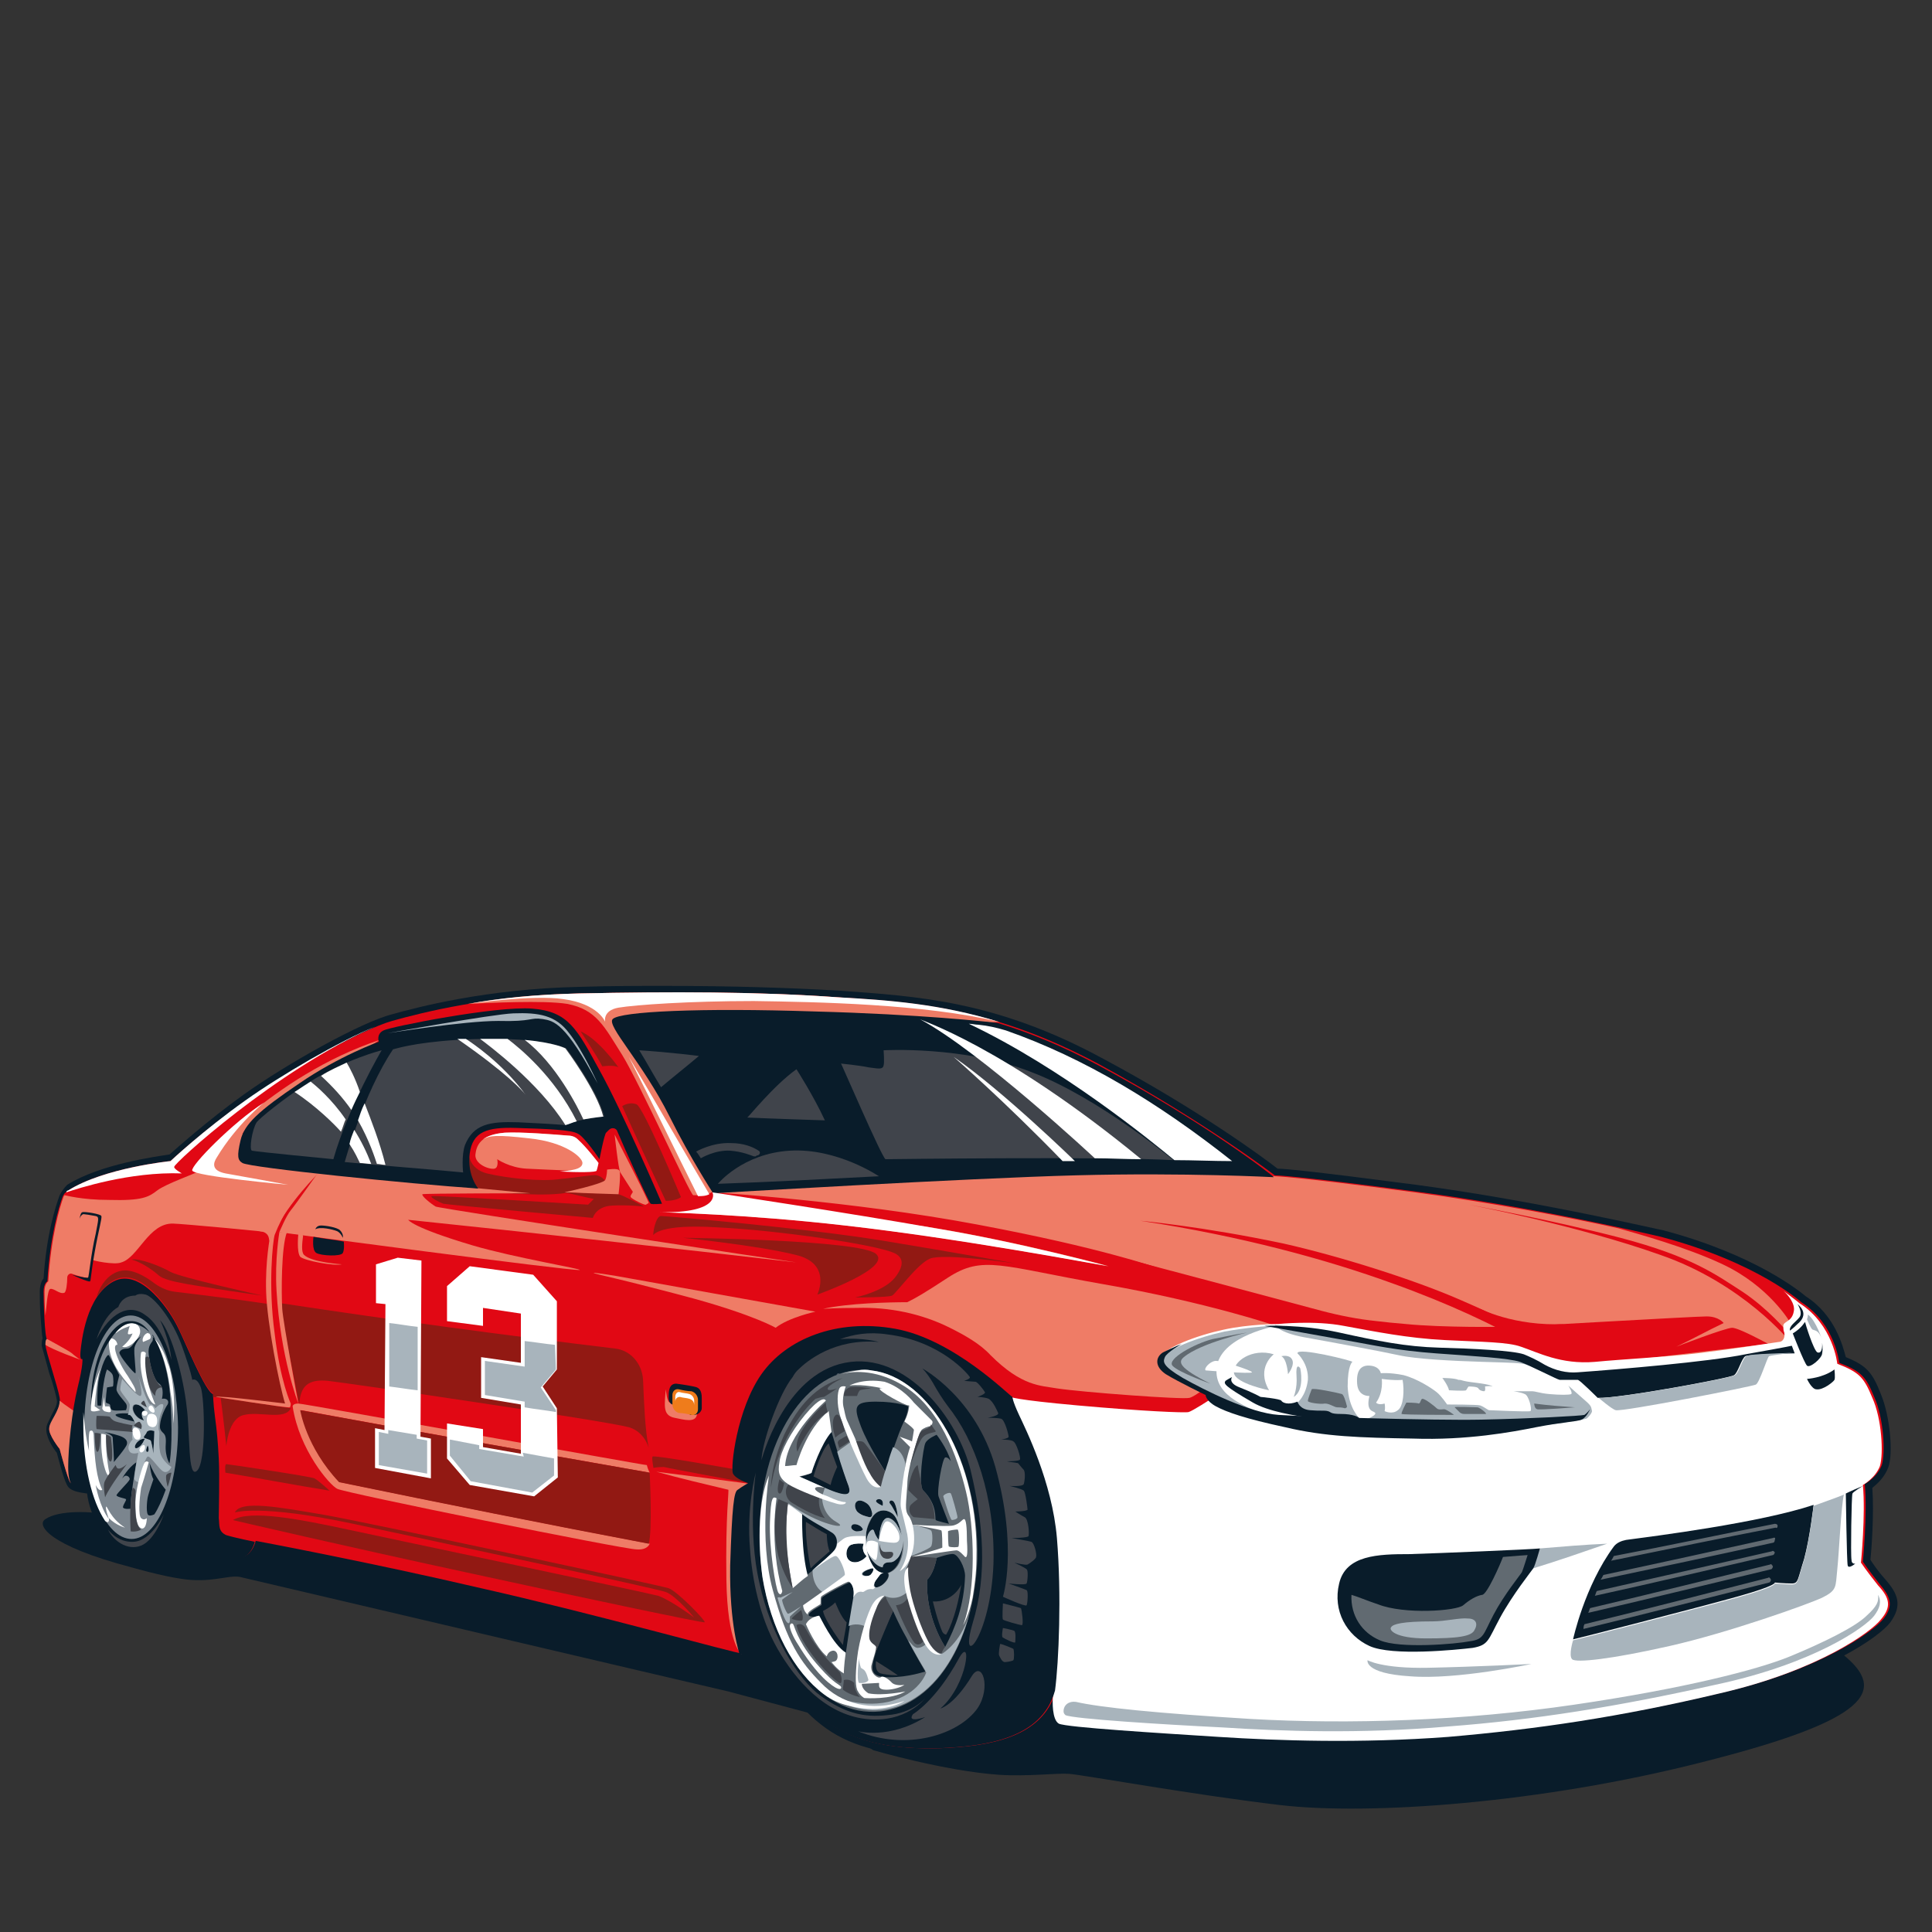 <?xml version="1.0" encoding="utf-8"?>
<!-- Generator: Adobe Illustrator 19.0.0, SVG Export Plug-In . SVG Version: 6.00 Build 0)  -->
<svg version="1.1" id="Calque_1" xmlns="http://www.w3.org/2000/svg" xmlns:xlink="http://www.w3.org/1999/xlink" x="0px" y="0px"
	 viewBox="0 0 204 204" style="enable-background:new 0 0 204 204;" xml:space="preserve">
<rect x="0" y="0" width="204" height="204" fill="#333333" stroke="none"/>
<style type="text/css">
	.st0{fill:#091C2A;}
	.st1{fill:#E10814;}
	.st2{fill:#921913;}
	.st3{fill:#EF7C66;}
	.st4{fill:#FFFFFF;}
	.st5{fill:#A8B4BC;}
	.st6{fill:#40444B;}
	.st7{fill:#616A71;}
	.st8{fill:#7B858E;}
	.st9{fill:#EF7C1B;}
</style>
<g id="XMLID_240_">
	<g id="XMLID_252_">
		<path id="XMLID_238_" class="st0" d="M9.6,159.7c0,0-3.3-0.3-4.8,0.7c-1,0.6,0.3,2.8,9.1,5.1c0,0,3.1,0.9,5.2,1.2
			c3.1,0.5,4.9-0.4,6.2-0.2c0.9,0.2,48.1,11.3,51.6,12.1c3.4,0.9,10.1,2.7,10.1,2.7c1.7,1.2,3.4,2.3,5.2,3.5c0,0,7.5,2.2,13.3,2.6
			c3,0.2,6.1-0.2,7.4-0.1c1.4,0.1,13,2.2,22.3,3.3c9.4,1.1,27.5-0.2,44.4-4.5c17.9-4.5,19.7-7.6,15-11.4c-1.4-1-12.7-2.2-30.1-3.7
			c-17.3-1.4-40.9-3.1-64.2-4.8c-23.4-1.6-46.6-3.3-63.3-4.5C20,160.5,9.7,159.7,9.6,159.7z"/>
		<path id="XMLID_237_" class="st0" d="M97.9,185.3c-4.8,0-8.4-1-11.2-3.2c-2.9-2.2-4.8-5.8-5.4-7c-0.9,0.1-2.3,0.2-2.8,0.2
			c-0.3,0-1.4-0.3-6-1.5c-5.7-1.5-14.2-3.8-21.7-5.5c-10.4-2.4-20.9-4.4-23.2-4.8c-0.2,0.6-0.7,1.4-1.7,1.6
			c-0.9,0.2-5.5,0.7-8.8,0.7c-1.4,0-2.4-0.1-3-0.3c-2.1-0.7-3.2-3.3-3.4-3.9c-0.9-1.2-1.4-2.9-1.5-3.9c-0.7-0.1-1.6-0.2-2-0.7
			c-0.4-0.5-0.9-2.5-1.2-3.6c-0.5-0.6-1.2-1.8-1.1-2.6c0-0.4,0.3-0.8,0.5-1.3c0.3-0.6,0.7-1.2,0.6-1.7c-0.1-0.5-0.4-1.7-0.8-2.8
			c-0.5-1.8-0.7-2.6-0.8-2.9c0-0.2,0-0.5,0.1-0.8c-0.1-0.4-0.1-1-0.2-2c-0.1-1.1-0.1-2.4-0.1-2.9c0-0.7,0.2-1.2,0.4-1.4
			c0.3-4.7,1.3-7.7,1.7-8.8c0.2-0.4,0.5-0.8,0.8-1.1c3.5-2.2,9.5-3,10.8-3.2c0.7-0.6,3.9-3.5,7.8-6.3c4.6-3.3,12.5-7.7,15.7-8.5
			c2.5-0.7,9.9-2.7,19.9-2.9c3.1-0.1,6.1-0.1,8.9-0.1c7.1,0,13.1,0.2,18.4,0.5c8.1,0.6,16.5,1,27.9,7.2c10.1,5.4,17,10.5,18.4,11.6
			c0.8,0,3.9,0.3,14.6,1.7c12.8,1.7,25.9,4.8,26.1,4.8c9.8,2.6,14.5,6.5,15.1,7c3.1,2,3.9,5.3,4.2,6.4c2.2,0.9,2.8,1.6,3.7,3.9
			c1,2.4,1.3,6.3,0.8,7.7c-0.4,1.1-1.2,1.8-1.7,2.2c0.2,2.8-0.1,6.7-0.2,7.6c0.2,0.3,0.7,1.1,1.6,2.1c1.3,1.5,1.8,2.7,0.5,4.5
			c-1.1,1.5-6.9,5.6-17.4,8c-10.4,2.4-19.3,3.8-28.8,4.6c-3.5,0.3-7.3,0.4-11.2,0.5c-5.2,0-9.7-0.2-13.1-0.4
			c-16-1-16.8-1.3-17.1-1.5c-0.4-0.2-0.7-0.6-0.9-1.3c-0.9,1.2-2.3,2.1-3.9,2.7c-2.6,1-5.6,1.2-7.7,1.2
			C98.7,185.3,98.3,185.3,97.9,185.3z"/>
		<path id="XMLID_236_" class="st1" d="M18,122.6c0,0-7,0.7-10.8,3.1c-0.3,0.2-0.5,0.4-0.6,0.7c-0.4,1.1-1.3,4.1-1.6,8.9
			c0,0-0.4,0.2-0.4,1.1c0,0.9,0.1,4.9,0.4,5.1c0,0-0.2-0.1-0.2,0.5c0,0.6,1.3,4.4,1.5,5.6c0.2,1.2-1,2.5-1.1,3.2
			c-0.1,0.7,1.1,2.2,1.1,2.2c0,0,0.8,3,1.1,3.5c0.4,0.5,2.1,0.5,2.1,0.5c0,0,0.3,2.6,1.6,4.2c0,0,1,2.9,3.1,3.6
			c2,0.7,10.3-0.1,11.4-0.4c1.1-0.3,1.4-1.7,1.4-1.7c0,0,11.8,2.2,23.8,5c12,2.7,26.9,6.9,27.6,6.9c0.7,0,3.3-0.2,3.3-0.2
			c0,0,2,4.5,5.4,7.2c3.4,2.6,7.8,3.1,12.1,3c5-0.2,10.9-1,12.3-6.1c0,0-0.4,3,0.6,3.4c0.8,0.4,10.7,1,16.9,1.4
			c6.2,0.4,14.9,0.7,24.2,0c9.3-0.8,18.2-2.1,28.7-4.6c10.4-2.4,16-6.5,17-7.8c1-1.3,0.8-2.2-0.4-3.6c-1.2-1.5-1.8-2.4-1.8-2.4
			c0,0,0.5-5.1,0.2-8.2c0,0,1.3-0.7,1.8-2c0.4-1.3,0.2-5-0.8-7.2c-0.9-2.2-1.4-2.7-3.7-3.6c0,0-0.4-4.1-4-6.4c0,0-4.6-4.2-14.8-6.9
			c0,0-13-3.1-26-4.8c-12.9-1.7-14.8-1.7-14.8-1.7c0,0-7.3-5.6-18.5-11.7c-11.2-6-19.4-6.6-27.7-7.1c-8.3-0.6-17.7-0.6-27.2-0.4
			c-9.5,0.2-16.6,2-19.8,2.9c-3.2,0.9-11,5.3-15.4,8.4C21.4,119.4,18,122.6,18,122.6z"/>
		<path id="XMLID_235_" class="st2" d="M49.5,121.8c0,0,0,1.6,1.9,2.1c2.1,0.5,5.7,0.9,7.7,0.6c2.1-0.2,3.6-0.5,3.9-0.4
			c0.5,0.1,0.9,0.5,0.9,0.7c0,0.2-1.7,0.8-4.4,1.2c0,0-1.3,0.2-3.7,0.1c-2.4-0.1-5-0.2-5.5-0.6C49.8,125,49,123.1,49.5,121.8z"/>
		<path id="XMLID_234_" class="st2" d="M67.9,145.7c0.1,2.3,0.2,5.3,0.6,7.2c0,0-0.4-1.7-2.1-2.2c-2.6-0.7-29.9-4.7-31.8-4.9
			c-2.1-0.2-2.9,0.6-3,2.5c0,0-1.8-8.8-2-10.7c11.9,1.8,23.8,3.4,35.4,4.8C66.6,142.6,67.8,144,67.9,145.7z"/>
		<path id="XMLID_233_" class="st2" d="M23.3,147.6c0,0,0.3,2.2,0.6,5.1c0,0,0.2-3,1.9-3.3c1.6-0.4,4.3,0.6,4.9-0.7
			C28.1,148.3,25.7,147.9,23.3,147.6z"/>
		<path id="XMLID_232_" class="st3" d="M8.2,149.3c-0.6-0.5-1.3-0.9-1.9-1.4c0,1.1-1.1,2.2-1.1,2.9c-0.1,0.7,1.1,2.2,1.1,2.2
			c0,0,0.8,3,1.1,3.5c0.1,0.2,0.5,0.3,0.9,0.4C8.3,154.4,8.3,151.9,8.2,149.3z"/>
		<path id="XMLID_231_" class="st3" d="M175.3,132.5c-8.7-3.1-20.2-5.3-20.2-5.3c0,0,8.7,1.6,16,3.5c7.6,2,10.1,3.9,12.9,5.7
			c2.7,1.8,4.7,4.2,4.7,4.2c0.1-0.3,0.2-0.6,0.3-1c0,0-2.2-3.8-7.1-6.1c-3.8-1.8-8.9-3.2-11-3.8c-4.9-1.1-13.3-2.7-21.5-3.8
			c-12.9-1.7-14.8-1.7-14.8-1.7c0,0-9.2-0.5-20.8-0.2c-11.5,0.3-38.5,1.9-38.4,1.9c0,0,1.2,2.3-5.6,2.1c0,0,9.1,0.2,19.5,1.4
			c12.4,1.4,26.5,4.1,27.8,4.3c0,0-9.2-2.5-18.2-4c-6.4-1.1-19.7-1.9-23.5-2.5c0.3-0.2-0.1-1.3-0.1-1.3c0,0,14.6,0.9,27.9,3.4
			c13.3,2.5,18.5,4.4,21.7,5.4c5,1.5,12.1,5.3,12.1,5.3c0,0,2.2,0.2,7,1c4.8,0.8,6.1,0.8,9.5,1.1c3.4,0.3,7,0.5,7,0.5
			c0,0,1.1,0.5,1.4,0.5c0.3,0,3.3,1.3,3.3,1.3c0,0-5.9-4.5-18.2-8.9c-6.9-2.5-16-5-26.6-6.6c0,0,6.6,0.6,15.1,2.4
			c5.8,1.3,13.8,3.8,18.8,6c8.2,3.5,12.4,7,12.4,7c0,0,1.9,0.1,7.7-0.4c5.8-0.5,12.6-1.5,12.5-1.5c0.7-0.2,1.5-0.4,2.2-0.6
			C189,141.6,184,135.5,175.3,132.5z"/>
		<path id="XMLID_230_" class="st1" d="M119.2,133c6.8,1.8,13.6,3.6,20.3,5.4c1.9,0.5,3.9,0.9,5.9,1.1c0.8,0.1,1.8,0.2,3,0.3
			c4,0.4,10.3,0.3,10.3,0.3c2.4,1.4,4.7,2.9,7.1,4.3c0,0-3.1-1.1-4.5-1.5c-2.6-0.6-4.3-0.7-5.5-0.8c-1.9-0.1-6.1-0.4-9-0.8
			c-2.9-0.4-6.2-1.4-6.2-1.4c-1.8,0-3.6-0.1-5.4-0.1C129.9,137.6,124.5,135.3,119.2,133z"/>
		<path id="XMLID_229_" class="st1" d="M159.8,140.1c0.1,0,19.2-1.1,20.4-1.1c1.3,0,1.8,0.7,1.8,0.7c-1.7,0.8-3.3,1.7-5,2.5
			c0,0,5.2-2,5.9-2c0.7,0,3.8,1.7,3.8,1.7c-6.7,0.8-13.5,1.6-20.4,2.4C164.2,142.9,162,141.5,159.8,140.1z"/>
		<path id="XMLID_228_" class="st3" d="M88.3,105.3c-8.3-0.6-17.7-0.6-27.2-0.4c-4.5,0.1-8.5,0.5-11.7,1.1c2.2-0.1,8-0.4,10.5,0
			c3.1,0.6,3.9,2.4,5.8,5.4c1.8,2.9,7.2,14.8,7.5,14.8c0.3,0,1.4,0.1,2.1-0.4c0.9-0.8-4.4-17.8-4.3-17.7c0,0,29.3,0.2,30.3,0.1
			c0.4,0,2.2-0.2,4.2-0.3C99.2,106.1,93.8,105.7,88.3,105.3z"/>
		<path id="XMLID_227_" class="st3" d="M78.3,174.7c0,0-1.5-1.1-1.6-7.9c-0.1-6.8,0.3-9.5,0.2-9.5c-2.5-0.6-5.1-1.2-7.6-1.9
			c0,0,10.3,1.3,10.6,1.4c0.3,0.1-1.7,0.3-1.7,0.9C78.2,158.3,78.3,174.8,78.3,174.7z"/>
		<path id="XMLID_226_" class="st2" d="M69,155c0,0-0.2-1-0.1-1.2c0.1-0.2,9,1.4,9,1.4c0.4,0.5,0.8,1,1.2,1.4c0,0-8.2-1.5-9-1.7
			C69.3,154.9,69,155,69,155z"/>
		<path id="XMLID_225_" class="st3" d="M12.8,133.3c1.8-0.5,2.9-4.2,5.5-4.1c0.7,0,10.6,0.9,10.6,1c1.6-3.3,4.8-6.4,4.8-6.4
			c-2.7-1.4-5.4-2.7-8.1-4.1c0.3-0.4,0.6-0.7,0.9-1.1c4.5-3,9-5.9,13.6-8.8c-11.4,3.8-19.1,12.9-19.5,13.5c-0.4,0.6,0.5,0.3,0.3,0.4
			c-0.2,0.2-3.4,1.3-4.3,2c-0.9,0.7-1.6,1.1-5.1,1c-2.9,0-4.6-0.5-4.7-0.5c0,0.1-0.1,0.1-0.1,0.2c-0.4,1.1-1.3,4.1-1.6,8.9
			c0,0-0.4,0.2-0.4,1.1c0,0.4,0,1.5,0.1,2.5c0.1-0.8,0.2-2.7,0.5-2.8c0.4-0.1,1,0.6,1.5,0.4c0.2-0.1,0.3-1,0.3-1.6
			c0-0.3,0.3-0.5,0.5-0.4c0,0,0,0,0,0c0.8,0.3,1.8,0.5,1.8,0.5c0.1-0.7,0.2-1.4,0.3-2C9.7,133.1,12.1,133.6,12.8,133.3z"/>
		<path id="XMLID_224_" class="st3" d="M29.5,130.1c-0.2,0,30.7,4.1,31.7,4c0.4-0.1-6.9-1.3-11.3-2.6c-6.4-1.9-6.8-2.7-6.8-2.7
			c13.4,1.4,27.2,2.9,41,4.5c-0.2,0-37.8-5.7-38.1-5.9c-0.5-0.3-1.5-1.1-1.4-1.3C44.8,126,55.9,126,56,126c-7.5-0.7-15-1.5-22.4-2.2
			c0,0-2.4,3.4-2.9,4C30.2,128.4,29.5,130.1,29.5,130.1z"/>
		<path id="XMLID_223_" class="st3" d="M116.5,135.6c-10.8-1.9-12.7-3.1-16.4-0.7c-2.6,1.7-3.3,2.1-4.3,2.6c-1.9,0-6.2,0.1-8.9,0.7
			c0,0,1.5-0.1,3.6-0.1c3.4-0.1,6.8,0.6,9.8,2.1c1.6,0.8,3.2,1.7,4.3,2.9c3.3,3.3,5.3,3.2,7,3.5c2.6,0.4,13.3,1.2,14,1
			c0.7-0.2,2.1-1.4,2.1-1.4c2.3-2.1,4.7-4.1,7-6.2C134.8,140,127.4,137.5,116.5,135.6z"/>
		<path id="XMLID_222_" class="st4" d="M198.3,167.4c-1.2-1.5-1.8-2.4-1.8-2.4c0,0,0.5-5.1,0.2-8.2c0,0,1.3-0.7,1.8-2
			c0.4-1.3,0.2-5-0.8-7.2c-0.9-2.2-1.4-2.7-3.7-3.6c0,0-0.4-4.1-4-6.4c0,0-0.6-0.5-1.7-1.3c0.5,0.4,1.3,1.4,1.1,2.2
			c-0.2,1.1-1.1,1-1.1,1.5c0,0.2,0,0.5,0.1,0.7c0.1,0.5-0.1,1-0.6,1c-1.4,0.2-4.5,0.7-8.6,1.2c-3.4,0.4-7.7,0.6-10.8,0.9
			c-3.6,0.3-6-1-7.8-1.6c-1.4-0.5-4-0.5-8-0.7c-4-0.2-7.4-0.9-10.7-1.5c-3.1-0.6-6.9-0.2-6.9-0.2c0,0-3.1,0-5.8,0.6
			c-2.8,0.6-6.3,1.9-6.7,3c-0.3,1.1,1.4,1.8,3.7,3c2.2,1.1,1.7,1.3,1.7,1.3c0,0-2,1.3-2.4,1.4c-0.4,0.1-5-0.1-11.7-0.7
			c-6.7-0.6-7.1-0.9-7.1-0.9c0,0-0.1,0.5,0.7,1.9c0.7,1.5,3.5,7,4,13c0.5,6,0.3,13.1-0.2,16.1c0,0,0,0.1,0,0.4
			c-0.1,0.8-0.1,2.7,0.6,3.1c0.8,0.4,10.7,1,16.9,1.4c6.2,0.4,14.9,0.7,24.2,0c9.3-0.8,18.2-2.1,28.7-4.6c10.4-2.4,16-6.5,17-7.8
			C199.7,169.7,199.6,168.8,198.3,167.4z"/>
		<path id="XMLID_221_" class="st5" d="M128.5,144.2c0.6-3.2,6.3-4.2,6.3-4.2c0,0,0,0-0.1,0c-1,0-3.2,0.2-5.4,0.6
			c-2.8,0.6-6.3,1.9-6.7,3c-0.3,1.1,1.4,1.8,3.7,3c2.2,1.1,1.7,1.3,1.7,1.3c0,0,1.3,0.7,1.6,0.7c1.6,0.6,4,0.8,4,0.8
			C131.2,148.4,128,147.2,128.5,144.2z"/>
		<path id="XMLID_220_" class="st5" d="M137,142.9c0,0,1.2,1.1,1.1,2.8c-0.2,1.7-1.1,2.4-1.1,2.4c0,0-0.1,0.8,1.1,1.1
			c1.2,0.4,5.4,0.5,5.4,0.5c0,0-1.1-1-1.2-3.3c0-2.3,0.5-2.6,0.5-2.6C142.9,143.7,136.9,142.2,137,142.9z"/>
		<path id="XMLID_219_" class="st0" d="M130.1,145.4c0,0-0.5,0.6,0.8,1.1c1.3,0.5,2.2,1,2.2,1c0,0,2.1,0.2,2.2,0.4
			c0.1,0.2,0.7,0.5,1.7,0.1c0,0,0.2,0.8,1.3,0.9c1.1,0.1,1.5,0,1.9,0.1c0.4,0.1,0.2,0.3,1.4,0.3c1.2,0,2,0.3,2,0.6
			c0,0.3-8.2,0-11.3-1.8c-3.1-1.8-3.1-2-2.9-2.3C129.7,145.6,130.1,145.4,130.1,145.4z"/>
		<path id="XMLID_218_" class="st5" d="M162.6,163.5c2.4-0.2,4.7-0.4,7.1-0.5c-2.6,0.9-5.2,1.8-7.8,2.6c0.1-0.6,0.2-1.2,0.4-1.8
			C162.4,163.7,162.5,163.6,162.6,163.5z"/>
		<path id="XMLID_217_" class="st0" d="M69.9,127.1c0,0-4.2-9.8-6.6-14.1c-2.4-4.4-3.3-6.2-7.1-6.5c-3.8-0.3-14.9,1.9-15.7,2.3
			c-0.8,0.4-0.5,1.2-0.5,1.2c0,0-4.2,1.5-8.4,4.4c-4.3,2.9-5.8,4.3-6.2,6c-0.4,1.7-0.3,2.1,0.2,2.4c0.8,0.5,17.6,2.2,24.9,2.7
			c0,0-1.2-1.4-0.9-3.7c0.3-2.3,1.8-2.8,4.9-2.7c3.4,0.1,5.8,0.2,6.5,0.6c0.7,0.3,2.3,2.7,2.3,2.7c0,0,0.5-2.6,0.7-2.8
			c0.1-0.1,0.2-0.2,0.3-0.3c0.3-0.3,0.8-0.2,0.9,0.2c0.8,1.9,3.3,7.4,3.5,7.6C68.9,127.2,69.9,127.1,69.9,127.1z"/>
		<path id="XMLID_216_" class="st5" d="M134.6,139.9c0,0,0.4,0.8,3.1,1.3c2.8,0.5,8.2,1.5,10,1.9c1.8,0.4,5.6,0.6,8.9,0.7
			c3.3,0.1,3.9,0.1,4.6,0.3c0.7,0.2,3.6,1.7,3.5,1.6c-0.1,0-3.1-2-3.5-2.2c-0.3-0.2-0.3-0.4-1.3-0.5c-1.1,0-7.4-0.5-8.8-0.6
			c-1.4-0.1-4.3-0.3-7.3-1c-2.9-0.7-6.5-1.2-7.3-1.3C135.7,140.1,134.6,139.9,134.6,139.9z"/>
		<path id="XMLID_473_" class="st5" d="M167.4,147.9c-0.7-0.6-1.8-1.6-1.8-1.6c0,0,0.5,0.8,0.3,0.9c-0.2,0.1-1.2,0.1-2.3,0
			c-1.1-0.1-1.4-0.3-1.9-0.3c-0.5,0-1.9,0-1.9,0c0,0,0.8,0.1,1.2,0.3c0.4,0.1,0.8,1.6,0.6,1.8c-0.3,0.1-4.2-0.1-4.4-0.1
			c-0.2-0.1-0.6-0.4-0.9-0.5c-0.3-0.1-3.5-0.1-3.5-0.1c0,0-0.6-0.9-1.1-1.3c-0.5-0.4-2-1.4-3.5-1.8c-1.5-0.3-2.4-0.2-2.4-0.2
			c0,0-0.1-0.7-1.1-0.8c-1-0.1-1.5,0.5-1.4,1.9c0.1,1.4,1.3,1.3,1.3,1.3c-0.4,1.6,0.4,1.6,0.5,1.7c0.6,0.3-1.2,0.9-1.2,0.9
			c0,0,6.8,1,10.4,1.2c3.7,0.2,13-1.3,13.2-1.4c0.2-0.1,0.6-0.6,0.6-0.8C168,148.6,168.1,148.5,167.4,147.9z M147.6,148.9
			c-0.6,0.5-1.4,0.1-1.4,0.1c0.1-0.4,0-0.8,0-0.8c-0.7,0.2-0.9-0.1-0.9-0.1c0.8-1.1,0.6-2.5,0.6-2.5c1.5,0.2,2.2,0.1,2.2,0.1
			C148.3,146.8,148.2,148.5,147.6,148.9z"/>
		<path id="XMLID_213_" class="st0" d="M162.6,163.5c0,0-0.5,1.8-0.7,2.1c-0.2,0.3-2.2,2.8-3.5,5.2c-1.3,2.4-1.2,2.9-2.9,3.2
			c-1.7,0.2-8.5,0.9-10.9-0.2c-2.4-1.1-3.9-3.7-3.2-6.6c0.7-3,4.1-3.1,7.4-3.1C152.1,164,161.7,163.6,162.6,163.5z"/>
		<path id="XMLID_212_" class="st0" d="M133.5,140c0,0,3.8-0.2,7.9,0.7c4.1,0.9,7,1.5,10.6,1.6c3.6,0.1,7.7,0.3,8.9,0.7
			c0.5,0.2,1.4,0.6,2.2,1.1c1.1,0.6,2.3,0.9,3.5,0.8c4.2-0.3,13.8-1.1,17.7-1.9c5.1-0.9,4.8-0.9,4.9-0.9c0.1,0.3,0.2,0.5,0.3,0.8
			c0,0-4.8,0.1-5.2,0.3c-0.4,0.2-0.8,1.8-1.2,2c-0.3,0.3-12.3,2.5-14.4,2.4c0,0-1.9-1.9-2.1-1.9c-0.2,0-1.7,0-1.9,0
			c-0.2,0-3.1-1.5-4.2-1.9c-1.2-0.4-4.8-0.6-8.9-0.9c-4.1-0.3-6.8-0.9-8.5-1.2C141.3,141.4,135.9,140.4,133.5,140z"/>
		<path id="XMLID_211_" class="st0" d="M124.8,141.9c0,0-1.6,0.9-1.8,1.4c-0.2,0.5-0.3,0.9,1.9,2.2c2.3,1.3,7.1,3.7,10.1,3.9
			c3,0.2,16.4,0.6,21.4,0.5c5.1-0.1,10.6-0.4,10.9-0.5c0.3-0.2,0.6-0.6,0.6-0.6c0,0-0.4,0.9-0.9,1.1c-0.4,0.2-2.3,0.3-4.8,0.8
			c-2.5,0.5-7.3,1.4-13,1.2c-5.6-0.1-9.3-0.2-13.5-1.2c-4.2-0.9-6.2-1.6-7.3-2.2c-1.1-0.6-1.1-1.2-1.1-1.2c0,0-2.9-1.4-4.2-2.2
			c-1.2-0.8-1.1-1.8-0.3-2.3C124,142.2,124.8,141.9,124.8,141.9z"/>
		<path id="XMLID_210_" class="st0" d="M87,181.6c3.4,2.6,7.8,3.1,12.1,3c5-0.2,10.9-1,12.3-6.1c0.4-3,0.7-10.1,0.2-16.1
			c-0.5-5.9-3.3-11.5-4-13c-0.7-1.5-0.7-1.9-0.7-1.9c-0.3-0.1-6.2-6.1-12.4-7.2c-6.2-1.1-11.5,1.1-14.1,4.8c-2.6,3.7-3.3,9.9-3,10.5
			c0.3,0.6,1.6,1,1.6,1c0,0-0.7,0.4-1.1,0.7c-0.4,0.2-0.6,1.7-0.8,8c-0.1,6.3,1,9.4,1,9.4c0.7,0,3.3-0.2,3.3-0.2
			C81.6,174.5,83.6,179,87,181.6z"/>
		<path id="XMLID_209_" class="st0" d="M23.1,160.3c0-0.7,0.1-4.4,0-6.3c-0.1-1.9-0.2-2.9-0.4-4.4c-0.2-1.5-0.2-2.4-0.2-2.4
			c-0.8-0.2-2.9-5.4-3.7-7c-0.8-1.7-3.9-6.4-6.8-4.9c-2.9,1.5-3.4,6.4-3.5,7.4c-0.1,1,0.2,0.8,0.2,0.8c0,0,0.1,0.6-0.5,3
			c-0.6,2.4-1,6.4-1,8.4c0,1.1,0.2,1.7,0.4,1.9c0.6,0.3,1.8,0.3,1.8,0.3c0,0,0.3,2.6,1.6,4.2c0,0,1,2.9,3.1,3.6
			c2,0.7,10.3-0.1,11.4-0.4c1.1-0.3,1.4-1.7,1.4-1.7c0,0-2-0.4-3-0.7C23,161.7,23.2,161,23.1,160.3z"/>
		<path id="XMLID_208_" class="st2" d="M12,135.2c2.9-1.6,6,3.2,6.8,4.9c0.8,1.6,2.9,6.8,3.7,7c0,0,0,0.1,0,0.4
			c2.6,0.3,5.2,0.5,7.9,0.8c-1.3-3.8-2-10.6-2-10.6c-3.3-0.5-6.6-0.9-9.9-1.3c-0.8-0.1-1.5-0.4-2.2-0.9c-0.9-0.7-2.4-1.6-3.6-1.3
			c-1.7,0.4-2.4,2.3-2.5,2.8C10.7,136.2,11.3,135.6,12,135.2z"/>
		<path id="XMLID_207_" class="st0" d="M190.8,145.6c0,0,1.7-0.1,2.9-1c0,0,0.1,0.9,0,1.1c-0.1,0.2-1.2,1.1-1.9,1
			C191.3,146.7,190.8,145.6,190.8,145.6z"/>
		<path id="XMLID_206_" class="st0" d="M171.7,162.6c3-0.4,14.1-1.8,19.8-3.7c0,0-0.4,3.5-1,5.7c-0.7,2.2-0.6,2.6-1.3,2.6
			c-0.8,0-1.8-0.1-1.8-0.1c0,0,0.3,0.3-4,1.5c-4.3,1.2-17.2,4.5-17.3,4.5c0,0,1.2-5.6,4.3-9.8C170.7,162.9,171.2,162.7,171.7,162.6z
			"/>
		<path id="XMLID_205_" class="st5" d="M191.5,159c0,0-0.4,3.5-1,5.7c-0.7,2.2-0.6,2.6-1.3,2.6c-0.8,0-1.8-0.1-1.8-0.1
			c0,0,0.3,0.3-4,1.5c-4.3,1.2-17.2,4.5-17.3,4.5c0,0-0.5,1.6-0.1,2c0.4,0.4,4.1,0,10.3-1.4c6.2-1.4,14.6-4.4,16.1-5.1
			c1.6-0.8,1.4-1.1,1.6-3c0.2-1.9,0.4-6.7,0.7-7.9C194.8,157.8,193.2,158.4,191.5,159z"/>
		<path id="XMLID_204_" class="st0" d="M194.9,157.7c0,0,0.1,7.3,0.2,7.6c0.1,0.4,0.8-0.2,0.8-0.2c0,0-0.4,0.1-0.4-0.4
			c-0.1-0.5,0-6.8,0.1-7c0.1-0.2,1.1-0.8,1.1-0.8C196,157.2,195.5,157.4,194.9,157.7z"/>
		<path id="XMLID_203_" class="st0" d="M8.4,128.7c0,0,0.1-0.7,0.3-0.7c0.2-0.1,2,0.2,2,0.4c0.1,0.2-0.3,1.5-0.7,3.8
			c-0.4,2.2-0.4,3.1-0.5,3.1c-0.2,0.1-1.9-0.7-1.9-0.7c0,0,1.5,0.4,1.7,0.3c0.1-0.1,0.3-2.5,0.8-4.6c0.3-1.6,0.4-1.8,0-1.9
			c-0.5-0.1-1.2-0.2-1.3-0.2C8.5,128.3,8.4,128.7,8.4,128.7z"/>
		<path id="XMLID_202_" class="st0" d="M189.8,137.7c0,0,0.6,0.9,0.2,1.4c-0.4,0.5-1.1,0.9-1,1.4c0,0,0.3-0.2,0.8-0.7
			C190.3,139.4,190.9,138.6,189.8,137.7z"/>
		<path id="XMLID_201_" class="st0" d="M189.3,140.8c0,0,1.2,3.1,1.5,3.4c0.3,0.3,1.6-0.8,1.6-1.3c0.1-0.5,0-1.1,0-1.1
			c0,0,0.1,1.2-0.5,1c-0.4-0.2-1.3-3.1-1.3-3.2C190.6,139.5,190.3,140.2,189.3,140.8z"/>
		<path id="XMLID_200_" class="st0" d="M116,112.5c-3.9-2.1-7.4-3.5-10.7-4.5c-1-0.1-8-0.9-19.3-1.2c-12.1-0.4-20.5,0-21.3,0.8
			c-0.7,0.7,3.1,4.5,6,10.3c2.2,4.4,4.6,8.1,4.6,8.1c0,0,26.9-1.6,38.4-1.9c11.5-0.3,20.8,0.2,20.8,0.2
			C134.5,124.2,127.2,118.5,116,112.5z"/>
		<path id="XMLID_199_" class="st3" d="M61,120.3c-0.3-0.3-0.7-0.4-1.1-0.4c-1.2-0.1-4.9-0.4-6.6-0.3c-2.6,0.2-3,1.4-3.1,2.3
			c-0.1,1,1.4,1.6,2,1.5c0.5-0.1,0.3-1,0.3-1c0,0,1.3,0.9,3.1,1c2.4,0.1,7.2,0.4,7.3,0.1c0.1-0.3,0.2-0.8,0.2-0.8
			C63.2,122.8,61.9,121.1,61,120.3z"/>
		<path id="XMLID_198_" class="st3" d="M59.6,125.9c0,0,4.1-0.9,4.3-1.3c0.2-0.4,0.2-1.1,0.2-1.1c0,0,1.1-0.2,1.3,0.1
			c0.2,0.3-0.1,2.6-0.1,2.6C63.5,126.1,61.5,126,59.6,125.9z"/>
		<path id="XMLID_197_" class="st3" d="M64.9,119.8c0,0,0.4,3.7,0.6,4c0.2,0.3,1.2,1.9,1.3,2c0.1,0.1-0.3,0.4-0.2,0.6
			c0.1,0.2,1.5,0.9,1.6,0.8c0.2-0.1,0.3-0.2,0.3-0.2C67.4,124.6,66.1,122.2,64.9,119.8z"/>
		<path id="XMLID_196_" class="st3" d="M29.5,130.1c0,0-0.5,2.9-0.3,6.2c0.4,7,2.3,11.9,2.3,11.9c0,0-1.6-8.5-1.7-10
			c-0.1-1.7-0.1-6.6,0.5-8.1C30,130.1,29.8,130.1,29.5,130.1z"/>
		<path id="XMLID_195_" class="st3" d="M68.6,155.5c-12.5-2.2-24.9-4.4-36.8-6.6c0,0,0.6,3.9,4.1,7.6c10.7,2.2,21.6,4.4,32.7,6.5
			c0,0-0.2,0.7-1.4,0.6c-1.3,0-31-6-31.6-6.4c-0.8-0.4-4-4.1-4.7-8.7c0,0,0-0.3,0.6-0.3c0.6,0,36.4,6.5,36.8,6.5
			C68.4,155.1,68.5,155.3,68.6,155.5z"/>
		<path id="XMLID_194_" class="st2" d="M68.6,155.5C68.6,155.5,68.6,155.5,68.6,155.5c-12.5-2.2-24.9-4.4-36.9-6.6
			c0,0,0.6,3.9,4.1,7.6c10.7,2.2,21.6,4.4,32.7,6.5C68.9,161.7,68.6,155.5,68.6,155.5z"/>
		<path id="XMLID_193_" class="st0" d="M33.1,130.6c0,0-0.2,1.4,0.3,1.7c0.5,0.3,2.6,0.4,2.8,0c0.2-0.4,0.1-1.2,0.1-1.2
			C35.3,130.9,34.2,130.8,33.1,130.6z"/>
		<path id="XMLID_192_" class="st3" d="M22.8,147.5c0,0,7.6,1.2,7.8,1.1c0.1-0.1,0.1-0.4,0.1-0.4c0,0-1.1-2.3-1.7-7.4
			c-0.7-5.1-0.2-9.7,0-10.4c0.9-2.3,2-3.7,2-3.7c0,0-0.4,0.2-0.8,0.6c-0.4,0.4-1.5,2.3-1.6,2.8c-0.1,0.5-0.6,3.1-0.5,6.3
			c0.1,3.3,1.4,9.9,2,11.8C30.1,148.2,22.8,147.3,22.8,147.5z"/>
		<path id="XMLID_191_" class="st6" d="M88.8,112.3c0-0.1,4.3,9.9,4.7,10.1c0,0,23.4-0.3,30.4,0.1c0,0-7.9-6.6-15-9.3
			c-7.1-2.8-15.6-2.3-15.6-2.3c0,0,0.1,1.3,0,1.6c-0.1,0.5-0.7,0.3-1.6,0.2C90.8,112.5,88.8,112.3,88.8,112.3z"/>
		<path id="XMLID_190_" class="st6" d="M84.1,112.9c0,0,1.8,2.8,3,5.4c0,0-6.2-0.2-8.2-0.3C79,118,81.7,114.6,84.1,112.9z"/>
		<path id="XMLID_189_" class="st6" d="M67.5,110.9c0.8,1.3,1.5,2.6,2.3,3.9c1.3-1.1,2.7-2.2,4-3.3
			C73.8,111.5,70.7,111.1,67.5,110.9z"/>
		<path id="XMLID_188_" class="st6" d="M63.8,117.9c-0.7-2.8-4-7.2-4-7.2c0,0-2.6-1.4-11.5-0.9c-4.8,0.3-6.7,1-6.8,1
			c-3.1,4.6-5.1,11.9-5.1,11.9c4.1,0.4,8.3,0.7,12.5,1.1c0,0-0.2-1.8,0.2-2.9c0.9-2.2,2.6-2.5,5.6-2.4c2.1,0.1,3.9,0.2,5,0.3
			C61.2,118.1,63.8,117.9,63.8,117.9z"/>
		<path id="XMLID_430_" class="st7" d="M92,144.7c-6.3-0.8-11.6,6.6-11.8,16.7c-0.3,10.1,4.9,18.6,11,19.3c6.1,0.7,11.6-5.6,12-16.1
			C103.4,154.4,98.2,145.4,92,144.7z M97.7,152.4c0.2-0.5,1.2-0.9,1.2-0.9c0,0,1.1,1.4,1.5,2.8c0,0-0.3-0.5-0.6-0.4
			c-0.3,0.1-0.9,3.5-0.7,4.1c0.2,0.6,1.1,2.9,1.1,2.9c0,0-1.3-0.3-1.4-0.4c-0.1-0.2,0.2-1.6-1.3-3.1
			C96.9,156.9,97.5,152.8,97.7,152.4z M92.5,148c2.3,0,3.4,0.5,3.4,0.5c0,0,0,0.7-0.5,1.7c-0.5,1-1.9,5.2-1.9,5.2
			c0,0-1.8-2.7-2.6-4.8C90.1,148.5,90.2,148,92.5,148z M93.1,167.4c-0.5,0.3-0.8,0.3-0.8-0.1c0-0.3,0.4-0.7,0.6-1
			c0.1-0.1,0.2-0.2,0.4-0.2c-1.4-0.1-1.8-2.4-1.8-2.4c0,0,0.6,1.6,1.7,1.8c0,0,0-0.4,0.4-0.5c0.4-0.1,0.6,0.1,1.1-0.4
			c0.5-0.5,0.6-1.9,0.6-1.9c0,0,0.2,2.8-1.6,3.4C94,166.3,93.7,166.9,93.1,167.4z M91.5,162.9c0,0-0.3-1,0.4-2.3
			c0.6-1.3,1.6-1.3,2.3-0.8c0.7,0.5,1,2.3,1,2.3c0,0-0.4-1.5-1.3-1.8c-1-0.3-1.1,2.3-1.1,2.3c0,0-0.3-0.3-0.5-0.9
			C92.2,161.2,91.5,161.8,91.5,162.9z M93.1,158.4c0.2,0.2,0.1,0.6,0.1,0.6c0,0-0.7-0.3-0.7-0.5C92.5,158.3,92.9,158.2,93.1,158.4z
			 M94.3,158.5c0.3,0.2,0.5,1.4,0.5,1.7c0,0-0.6-1.2-0.8-1.4C93.8,158.6,94,158.3,94.3,158.5z M91.3,158.6c0.6,0.3,0.7,0.8,0.8,1.2
			c0,0.3-0.1,0.4-0.3,0.4c-0.4-0.1-0.9-0.2-1.3-0.6C90,158.9,90.4,158.1,91.3,158.6z M90,161c0.3-0.2,0.9,0.1,1,0.3
			c0.3,0.3-0.1,0.4-0.6,0.4C90,161.6,89.7,161.3,90,161z M85.7,155.5c0-0.1,1-3.1,2.1-4.3c0,0,1.4,4.7,1.8,5.7
			c0.3,0.9,0,1.4-2.5,0.2c-2.5-1.1-2.7-1.2-2.7-1.2C84.4,156,85.7,155.6,85.7,155.5z M84.7,159.8c0.8,0.7,2.6,1.6,3.2,2
			c0.7,0.4,0.7,1.3,0.3,1.9c-0.4,0.6-3,2.6-3,2.6C84.5,163.9,84.7,159.8,84.7,159.8z M90.2,168.8c-0.2,1-0.9,5.8-0.9,5.8
			c-1.4-0.9-2.7-3.8-2.8-3.9c0,0-1.2,0.1-1.1-0.2c0-0.3,1.2-0.9,1.3-1c0.1,0,0-0.6,0.1-0.8c0.1-0.2,2.7-1.6,2.9-1.6
			C89.9,167.2,90.4,167.8,90.2,168.8z M89.9,164.9c-0.8-0.3-0.6-1.6,0-1.8c0.6-0.2,1.3-0.1,1.3-0.1c-0.3,0.8,0.3,1.3,0.3,1.3
			C91.5,164.4,90.7,165.2,89.9,164.9z M91.9,166.3c-0.3,0.2-1,0.2-0.9-0.2c0.2-0.3,1-0.5,1-0.5C92.4,165.5,92.2,166,91.9,166.3z
			 M93.9,177.1c-2.1,0-2-0.8-1.4-2.7c0.6-1.9,1.8-4.3,1.8-4.3c0,0,0.6,1.4,1.4,2.8c0.7,1.4,2,3.6,2,3.6
			C97.6,176.5,96,177.1,93.9,177.1z M99.8,173.9c0,0-2.1-3.1-1.9-7.1c0,0,0.7-0.6,1-2.3c0,0,1.4-0.5,1.8-0.4
			c0.5,0.1,1.2,1.4,1.2,2.3C101.8,169.5,100.9,171.8,99.8,173.9z"/>
		<path id="XMLID_171_" class="st6" d="M93.5,155.4c0,0-2.1-3-2.3-3.1c-0.2-0.2-0.8-0.1-0.8-0.1c0,0,0.5,2.4,0.8,2.9
			c0.3,0.6,1.5,2.1,1.5,2.1c0,0,0.8,0.2,0.8,0.1C93.4,157.2,93.5,155.4,93.5,155.4z"/>
		<path id="XMLID_419_" class="st5" d="M93.4,168.5c0,0,1.2,0.7,2.4-0.4c0-0.9,0-1.8,0.1-2.7c0.1-0.4,0.2-0.7,0.3-1.1
			c0,0,1.9-0.7,2.1-1c0.2-0.2,0.2-1.6,0-1.7c-0.2-0.2-2.3-0.7-2.3-0.7c0,0-0.7-1-0.8-2.1c0-1.1,0.4-4.2,0.4-4.2c0,0-0.2-1.4-1.3-1.8
			c-0.2,0.5-0.4,1.1-0.5,1.5c-0.3,0.9-0.6,1.8-0.8,2.7c0,0-2-0.7-3.1-4.8c-0.5,0.4-1,0.7-1.5,1.1c0.4,1.4,1,3.1,1.2,3.6
			c0.3,0.9,0,1.3-2.5,0.2c-0.1,0.3-0.2,0.6-0.3,0.9c0,0-0.1,1.8,1.5,2.7c1.6,0.9-1.8,0.4-5.1-2c0.5,0.7,1,1.5,1.4,2.2
			c0-0.7,0-1.1,0-1.1c0.8,0.7,2.6,1.6,3.2,2c0.7,0.4,0.7,1.3,0.3,1.9c-0.3,0.4-1.5,1.4-2.3,2.1c0,0,0,0,0,0c0,0-0.1,1.7,1.2,2.4
			c0,0,0.1,0.1,0.1,0.1c0.8-0.5,2.3-1.3,2.5-1.3c0.2,0,0.7,0.6,0.5,1.7c-0.1,0.5-0.3,1.8-0.5,3c0,0,0,0,0,0c0,0,0.7-0.4,1.7,0
			C91.5,171.8,92.3,169.2,93.4,168.5z M95.4,162.7c0,0,0.2,2.8-1.6,3.4c0.2,0.3-0.1,0.9-0.7,1.3c-0.5,0.3-0.8,0.3-0.8-0.1
			c0-0.3,0.4-0.7,0.6-1c0.1-0.1,0.2-0.2,0.4-0.2c-1.4-0.1-1.8-2.4-1.8-2.4c0,0,0.6,1.6,1.7,1.8c0,0,0-0.4,0.4-0.5
			c0.4-0.1,0.6,0.1,1.1-0.4C95.3,164.1,95.4,162.7,95.4,162.7z M94.3,158.5c0.3,0.2,0.5,1.4,0.5,1.7c0,0-0.6-1.2-0.8-1.4
			C93.8,158.6,94,158.3,94.3,158.5z M93.1,158.4c0.2,0.2,0.1,0.6,0.1,0.6c0,0-0.7-0.3-0.7-0.5C92.5,158.3,92.9,158.2,93.1,158.4z
			 M94.2,159.8c0.7,0.5,1,2.3,1,2.3c0,0-0.4-1.5-1.3-1.8c-1-0.3-1.1,2.3-1.1,2.3c0,0-0.3-0.3-0.5-0.9c-0.1-0.5-0.8,0.1-0.8,1.1
			c0,0-0.3-1,0.4-2.3C92.5,159.3,93.5,159.3,94.2,159.8z M91.3,158.6c0.6,0.3,0.7,0.8,0.8,1.2c0,0.3-0.1,0.4-0.3,0.4
			c-0.4-0.1-0.9-0.2-1.3-0.6C90,158.9,90.4,158.1,91.3,158.6z M90,161c0.3-0.2,0.9,0.1,1,0.3c0.3,0.3-0.1,0.4-0.6,0.4
			C90,161.6,89.7,161.3,90,161z M89.9,164.9c-0.8-0.3-0.6-1.6,0-1.8c0.6-0.2,1.3-0.1,1.3-0.1c-0.3,0.8,0.3,1.3,0.3,1.3
			C91.5,164.4,90.7,165.2,89.9,164.9z M91.1,166.1c0.2-0.3,1-0.5,1-0.5c0.3-0.1,0.2,0.4-0.1,0.7C91.7,166.5,90.9,166.4,91.1,166.1z"
			/>
		<path id="XMLID_161_" class="st6" d="M99.4,174.6c0.1-0.2,0.2-0.5,0.4-0.7c0,0-2.1-3.1-1.9-7.1c0,0,0.7-0.6,1-2.3
			c-0.9-0.1-1.8-0.1-2.7-0.2c0,0-0.3,1-0.5,1.3C95.5,165.9,96.9,174,99.4,174.6z"/>
		<path id="XMLID_405_" class="st8" d="M13.8,138.9c-2.7,0-4.9,5.3-4.9,11.8c0,6.5,2.2,11.8,5,11.8c2.7,0,4.9-5.2,4.9-11.8
			C18.7,144.2,16.5,138.9,13.8,138.9z M16.3,151.1c0,0.8-0.1,1.6-0.1,2.4c0,0-0.2-1.3-0.3-1.4c-0.1-0.1-0.6-0.2-0.7-0.3
			c-0.1-0.1,0.2-0.3,0.3-0.6C15.7,150.9,16.3,151.1,16.3,151.1z M15.4,148.9c-0.7,0.2-0.1,1.1-0.1,1.1c-1.1-0.2-1.6-1.5-1-1.7
			C14.8,148.2,15.4,148.9,15.4,148.9z M14.2,150.1c0,0-2-0.4-2-0.7c0-0.2,1.4-0.2,1.5-0.1C13.9,149.4,14.2,150.1,14.2,150.1z
			 M13.4,142.4c0.4,0,0.7-0.5,0.9-0.8c0.3-0.3,0.6-0.5,0.6-0.5c0,0-0.6,0.7-0.7,1.2c-0.1,0.6,0.2,2.6,0.1,2.7
			c-0.1,0.1-1.7-1.8-1.7-2.2C12.7,142.6,12.9,142.4,13.4,142.4z M10.3,148.4c0,0-0.1-0.9,0.1-2.6c0.3-1.7,0.9-2.9,1.1-2.7
			c0.1,0.2,1.1,2.1,1.1,2.1c0,0-0.3,1.1-0.3,1.5c0,0.4,0.8,1.2,1,1.5c0.2,0.3,0,0.7,0,0.7c0,0-1.1,0.1-1.4,0
			c-0.3-0.1-0.2-0.4-0.3-0.6c-0.1-0.1-0.3-0.1-0.4-0.2c-0.1-0.1,0.1-1.6,0.1-1.6c0,0,0.5-0.1,0.6-0.1c0.1,0,0.1-0.9,0-1.2
			c-0.1-0.3-0.6-0.6-0.6-0.6c-0.4,0.9-0.6,3.6-0.6,3.7C10.8,148.5,10.3,148.4,10.3,148.4z M11.9,151.8c0-0.3-0.9-0.6-0.9-0.6
			c0,0,1,0.2,1.6,0.4c0.6,0.2,0.9,0.5,0.8,0.9c-0.1,0.4-1.4,1.9-1.4,1.9C12.1,154.4,11.9,152.1,11.9,151.8z M13.8,158.7
			c0,0.2,0,0.4,0,0.6c0,0-0.6,0.1-0.8-0.1c-0.1-0.2,0.4-0.8,0.3-0.9c-0.1-0.1-0.9-0.2-1-0.4c0-0.2,1.3-1.4,1.4-1.7c0,0,0,0,0,0
			c0-0.3-0.4-0.5-0.6-0.3c-0.1,0.1-0.1,0.1-0.2,0.2c0,0,0.6-1.1,1.5-1.7C14.4,154.4,13.9,157.2,13.8,158.7z M14.5,152.9
			c-0.6,0.2-0.1-1,0.8-1C15.3,151.9,15,152.7,14.5,152.9z M15.6,152.6c0.2,0.5,0,0.8-0.1,0.7C15.3,153.1,15.6,152.6,15.6,152.6z
			 M16.3,159.9c0,0-0.4,0.2-0.6,0.1c-0.3-0.1-0.2-1.4-0.1-1.9c0.1-0.5,0.6-1.9,0.6-1.9c-0.3-0.5-0.4-1.7-0.4-1.7
			c0.5,1.4,1.7,2.8,1.7,2.8C17.1,158.4,16.7,159.3,16.3,159.9z M17.5,152.5c0.1-1.4-0.4-1-0.6-1.7c-0.1-0.8,0.5-2.1,0.8-2.5
			c0.2-0.4-0.1-0.7-0.6-0.6c0,0,0.3-1.2-0.3-1.6c-0.6-0.4-1-2.1-1.1-3.1c-0.1-0.9,0.3-1.2,0.4-1.4c0.1-0.2,0-0.7,0-0.7
			c0,0,1.7,2.6,1.9,7.1c0.3,4.5-0.1,6.5-0.1,6.5C18,154.7,17.4,153.9,17.5,152.5z"/>
		<path id="XMLID_399_" class="st5" d="M14.6,156.5c0,0,0.7-2.6,1-2.7c0.3-0.1,1.2,1.4,1.7,1.6c0.5,0.2,0.8-0.5,0.8-0.5
			c0,0-1-0.6-1.2-1.6c-0.2-1,0-2.1-0.1-2.2c-0.1-0.1-0.1-1.3,0.3-2.1c0.3-0.8,0.1-0.8-0.2-0.7c-0.2,0.1-0.5,0.4-0.5,0.4
			c0,0-0.3-0.5-0.5-0.4c-0.3,0.1-1.3-3-1.3-3c0,0,0.6,2.1,0.2,2.1c-0.4,0-1.9-1.8-1.9-1.8c0,0-0.2,0.8-0.2,1.1c0,0.3,0.9,1.2,1,1.6
			c0,0.3-0.1,0.9-0.2,1.1c0.1,0,0.3,0,0.3,0.1c0.2,0.1,0.5,0.8,0.5,0.8c-0.1,0.1-0.1,0.2-0.2,0.3c0,0-0.1,0.4-0.1,0.6
			c0,0-0.1,0.5,0,0.8c0,0-0.6,0.6-0.4,1.1c0.2,0.6,1,0.3,1,0.3c0,0-0.4,2.1-0.4,2.6C14.1,156.4,14.6,156.5,14.6,156.5z M15.5,153.3
			c-0.2-0.1,0.1-0.7,0.1-0.7C15.8,153.1,15.7,153.4,15.5,153.3z M16.3,151.1c0,0.8-0.1,1.6-0.1,2.4c0,0-0.2-1.3-0.3-1.4
			c-0.1-0.1-0.6-0.2-0.7-0.3c-0.1-0.1,0.2-0.3,0.3-0.6C15.7,150.9,16.3,151.1,16.3,151.1z M14.2,148.3c0.6-0.1,1.1,0.6,1.1,0.6
			c-0.7,0.2-0.1,1.1-0.1,1.1C14.1,149.8,13.7,148.4,14.2,148.3z M14.5,152.9c-0.6,0.2-0.1-1,0.8-1C15.3,151.9,15,152.7,14.5,152.9z"
			/>
		<path id="XMLID_143_" class="st3" d="M7.6,142.9c-0.2-0.2-2.6-1.5-2.6-1.5c0,0-0.2-0.1-0.2,0.5c0,0,0,0,0,0.1
			c0.7,0.5,3.7,1.6,3.8,1.6C8.6,143.7,7.8,143.1,7.6,142.9z"/>
		<path id="XMLID_142_" class="st4" d="M39.6,108.4c-3.7,1.5-9.9,5.1-13.7,7.8c-4.5,3.2-7.9,6.4-7.9,6.4c0,0-7,0.7-10.8,3.1
			c-0.1,0-0.2,0.1-0.2,0.2c1.2-0.4,6.7-2.2,12.2-2c0,0-0.9-0.5-0.8-0.7C18.3,122.9,29.1,113,39.6,108.4z"/>
		<path id="XMLID_141_" class="st0" d="M33.3,129.8c0,0,0.1-0.4,0.6-0.4c0.5,0,1.7,0.2,2,0.5c0.4,0.4,0.3,0.8,0.3,0.8
			c0,0-0.2-0.5-0.6-0.7C35.1,129.8,33.8,129.5,33.3,129.8z"/>
		<path id="XMLID_140_" class="st3" d="M31.5,130.3c0,0-0.2,1.9,0.2,2.4c0.4,0.4,3.5,1,4.4,0.8c0,0-3.2-0.2-4-1
			c-0.3-0.3-0.2-1.2-0.1-2C31.9,130,31.5,130.3,31.5,130.3z"/>
		<path id="XMLID_139_" class="st7" d="M161.3,164.2c-0.2,0-1.3,0.1-2.6,0.2c-0.3,0.8-1.7,4-2.2,4c-0.6,0.1-1.3,0.5-2,1.1
			c-0.7,0.6-6.2,1-9-0.1c-1.2-0.4-2.1-0.8-2.8-1c-0.1,2.2,1.1,4,3,4.8c2.1,0.9,8,0.4,9.5,0.1c1.5-0.2,1.4-0.7,2.5-2.8
			c1.1-2.1,2.9-4.3,3-4.5C160.8,165.8,161.3,164.2,161.3,164.2z"/>
		<path id="XMLID_138_" class="st5" d="M152.3,145.5c0,0,0.6,0.8,0.7,1.3c0,0,1.7,0.1,1.8,0c0.1-0.1,0.2-0.4,0.3-0.4
			c0.1,0,0.9,0,1,0.2c0.1,0.2,0.4,0.3,0.6,0.3c0.2,0,0.1-0.5,0.1-0.5c0,0,0.5-0.1,0.8,0c0,0-0.1-0.2-1.8-0.4
			c-1.7-0.2-1.3-0.3-1.8-0.3C153.6,145.5,152.3,145.5,152.3,145.5z"/>
		<path id="XMLID_137_" class="st3" d="M70.3,146.7c0,0-0.1,1-0.1,1.5c0,0.5,0,1.3,1,1.5c1,0.2,2.3,0.6,2.4-0.4c0,0-2.7-1-3-1.3
			C70.4,147.6,70.4,147.4,70.3,146.7z"/>
		<path id="XMLID_136_" class="st5" d="M144.4,175.3c0,0,1.5,0.9,6.4,0.8c4.9-0.1,10.9-0.4,10.9-0.4c0,0-7.9,1.7-12.8,1.3
			C144,176.7,144.4,175.3,144.4,175.3z"/>
		<path id="XMLID_135_" class="st5" d="M197.9,170.6c0.6-0.8,0.8-1.5,0.4-2.2c0.1,0.7-0.1,1.2-1.2,2.2c-1.2,1.2-4.7,2.9-8.1,4.3
			c-3.4,1.4-11.2,3.4-22.8,5.1c-11.6,1.7-23.7,2.1-34.2,1.5c-9.8-0.6-15.8-1.2-18.4-1.8c-0.7-0.1-1.3,0.3-1.3,1
			c0,0.2,0.1,0.3,0.2,0.4c0.8,0.4,10.5,1,16.6,1.3c6.1,0.4,14.6,0.7,23.8-0.1c9.2-0.7,17.9-2.1,28.2-4.4
			C191.5,175.7,197,171.8,197.9,170.6z"/>
		<path id="XMLID_388_" class="st5" d="M184.4,143.2c-0.4,0.2-0.8,1.8-1.2,2c-0.3,0.3-12.3,2.5-14.4,2.4c0,0,1.4,1.2,1.8,1.3
			c0.7,0.2,14.4-2.5,14.8-2.7c0.4-0.2,1.2-2.9,1.4-3c0.2-0.1,2.8-0.4,2.8-0.4C189.5,142.9,184.7,142.9,184.4,143.2z"/>
		<path id="XMLID_133_" class="st0" d="M71,148.3c0,0-0.4-0.1-0.4-0.7c0-0.6,0-1.5,0.8-1.5c0.8,0.1,2,0.3,2.2,0.4
			c0.2,0.1,0.5,0.3,0.5,1.1c0,0.8,0,0.9,0,1.1c0,0.2-0.2,0.8-1.2,0.7C72.4,149,71.7,148.7,71,148.3z"/>
		<path id="XMLID_132_" class="st9" d="M73,149.4c-0.4-0.1-0.9-0.2-1.3-0.2c-0.4-0.1-0.7-0.5-0.7-0.9c0-0.3,0-0.7,0-1
			c0-0.4,0.3-0.7,0.7-0.6c0.4,0.1,0.9,0.2,1.3,0.2c0.4,0.1,0.7,0.5,0.7,0.9c0,0.3,0,0.7,0,1C73.7,149.2,73.4,149.5,73,149.4z"/>
		<path id="XMLID_131_" class="st4" d="M71.3,148c0-0.3,0.2-0.5,0.5-0.5c0.3,0.1,0.7,0.1,1,0.2c0.3,0.1,0.5,0.3,0.5,0.7
			c0-0.2,0-0.3,0-0.5c0-0.3-0.2-0.6-0.5-0.7c-0.3-0.1-0.7-0.1-1-0.2c-0.3-0.1-0.5,0.2-0.5,0.5c0,0.3,0,0.5,0,0.8c0,0,0,0,0,0
			C71.3,148.2,71.3,148.1,71.3,148z"/>
		<path id="XMLID_382_" class="st4" d="M97.1,107.6c6.4,3.4,18.5,14.7,18.5,14.7c1.6,0,3.3,0.1,4.9,0.1
			C105.9,110.4,97.1,107.7,97.1,107.6z M106.2,108.8c-1-0.3-1.9-0.5-2.9-0.6c-0.3,0-0.7-0.1-1-0.1c9.9,4.7,19.4,12.5,21.7,14.4
			c2,0,4.1,0.1,6.1,0.1C122.4,116.5,114.5,111.7,106.2,108.8z"/>
		<path id="XMLID_128_" class="st4" d="M73.7,126.3c0.4,0,0.8,0,1.2-0.2c-2.9-4.9-5.7-9.8-8.5-14.5
			C68.8,116.3,71.2,121.3,73.7,126.3z"/>
		<path id="XMLID_127_" class="st4" d="M59.5,105.5c3.7,0.5,4.4,2.4,4.4,2.4c0,0-0.3-1.2,1.4-1.5c1.8-0.3,7.5-0.7,14.3-0.7
			c6.7,0.1,18,0.3,25.9,2.2c-6.2-1.9-11.6-2.3-17.1-2.6c-8.3-0.6-17.7-0.6-27.2-0.4c-4.5,0.1-8.5,0.5-11.7,1.1
			C49.4,106,56.3,105,59.5,105.5z"/>
		<path id="XMLID_126_" class="st4" d="M61,120.3c-0.3-0.3-0.7-0.4-1.1-0.4c-1.2-0.1-4.9-0.4-6.6-0.3c-1.2,0.1-1.9,0.4-2.3,0.7
			c0.7-0.4,1.4-0.5,4.9-0.1c3.8,0.4,5.6,2,5.6,2.6c0,0.7-1.3,0.8-2.4,0.9c2,0.1,3.9,0.1,3.9-0.1c0.1-0.3,0.2-0.8,0.2-0.8
			C63.2,122.8,61.9,121.1,61,120.3z"/>
		<path id="XMLID_125_" class="st4" d="M30.4,125.1c0,0-9.9-0.9-10.1-1.5c-0.2-0.5,4.3-5.1,7.6-7.2c0,0-2.9,2.3-5,5.8
			c-0.4,0.6-0.6,1.4,0.9,1.7C25,124.1,30.4,125.1,30.4,125.1z"/>
		<path id="XMLID_124_" class="st6" d="M75.8,125c0,0,2.6-3.2,7.6-3.5c5-0.3,9.4,2.7,9.4,2.7C87.1,124.5,81.5,124.8,75.8,125z"/>
		<path id="XMLID_123_" class="st6" d="M73.5,121.6c0,0,1.7-1,3.7-0.9c1.3,0,2.3,0.4,2.9,0.8c0.2,0.1,0.2,0.4-0.1,0.5
			c-0.1,0-0.1,0-0.2,0.1c-0.1,0-0.1,0-0.2,0c-0.3-0.1-1.2-0.5-2.5-0.6c-1.6-0.1-3.1,0.8-3.1,0.8C73.8,122,73.7,121.8,73.5,121.6z"/>
		<path id="XMLID_122_" class="st4" d="M69.7,128c0,0,9.1,0.2,19.5,1.4c12.4,1.4,26.5,4.1,27.8,4.3c0,0-9.2-2.5-18.2-4
			c-9-1.6-23.6-3.8-23.6-3.8C75.3,125.9,76.2,128.1,69.7,128z"/>
		<path id="XMLID_121_" class="st5" d="M151.3,171.2c-3.3,0-4.2,0.3-4.4,0.6c-0.3,0.3,0.4,1.2,3.7,1.2c3.3,0,4.8-0.2,5.1-0.9
			c0.4-0.7,0.1-1.2-0.7-1.2C154.2,170.8,152.6,171.2,151.3,171.2z"/>
		<path id="XMLID_368_" class="st7" d="M186.7,166.6c-6.3,1.6-12.8,3.3-19.4,4.9c-0.1,0.2-0.1,0.4-0.1,0.5
			c6.6-1.6,13.2-3.3,19.6-4.9c0.1,0,0.2-0.2,0.2-0.3C186.9,166.6,186.8,166.5,186.7,166.6z M186.9,165.2c-6.2,1.5-12.6,3.1-19,4.6
			c-0.1,0.2-0.1,0.3-0.2,0.5c6.5-1.5,13-3.1,19.3-4.6c0.1,0,0.2-0.2,0.2-0.3C187.1,165.2,187,165.1,186.9,165.2z M187.7,161.1
			c0-0.1-0.1-0.2-0.3-0.2c-5.6,1.1-11.2,2.3-17,3.4c-0.1,0.2-0.2,0.4-0.3,0.5c5.9-1.2,11.7-2.4,17.4-3.5
			C187.6,161.4,187.7,161.3,187.7,161.1z M187.2,162.4c-5.9,1.3-11.8,2.6-17.9,3.9c-0.1,0.2-0.2,0.4-0.3,0.5
			c6.2-1.3,12.3-2.6,18.2-3.9c0.1,0,0.2-0.1,0.2-0.3C187.5,162.4,187.4,162.3,187.2,162.4z M187.1,163.8c-6.1,1.4-12.3,2.8-18.5,4.2
			c-0.1,0.2-0.1,0.3-0.2,0.5c6.4-1.4,12.7-2.9,18.8-4.3c0.1,0,0.2-0.2,0.2-0.3C187.3,163.8,187.2,163.7,187.1,163.8z"/>
		<path id="XMLID_115_" class="st5" d="M40.9,109.1c0,0,8.1-1.3,11.7-1.3c3.7,0.1,3.3-0.4,4.7-0.2c1.2,0.2,2.4,0.4,5.8,6.8
			c0,0-1.5-3.4-3-5.3c-1.4-1.9-3.2-2.2-5.9-2.1C51.9,107.1,40.9,109.1,40.9,109.1z"/>
		<path id="XMLID_114_" class="st2" d="M24.6,160.5c-0.1,0,12,2.8,24.5,5.5c12.4,2.7,25.2,5.4,25.3,5.3c0.2-0.1-2.9-3.3-3.8-3.6
			c-0.9-0.3-31.1-6.8-36.1-7.7c-5.2-0.9-9.1-1.6-9.7-0.3c0,0,2.6-0.9,12.5,1.2c9.8,2.1,31.9,6.8,33,7.2c1.1,0.4,3,2.7,3,2.7
			c0,0-2.4-1.8-3.8-2.3c-1.5-0.4-27.7-5.9-32.8-7C31.6,160.4,26.4,159.4,24.6,160.5z"/>
		<path id="XMLID_113_" class="st2" d="M23.8,155.5c3.6,0.6,7.3,1.3,11,1.9c0,0-1.2-1.1-1.6-1.3c-0.4-0.2-9.1-1.5-9.3-1.5
			C23.7,154.6,23.8,155.5,23.8,155.5z"/>
		<path id="XMLID_362_" class="st4" d="M59.7,110.7c0,0-1.1-0.6-4.3-0.9c3.3,2.5,5.6,7.1,6.2,8.4c1.1-0.2,2.1-0.3,2.1-0.3
			C63,115.1,59.7,110.7,59.7,110.7z M53.6,109.7c-0.9,0-1.8,0-2.9,0c0.8,0.6,6.2,4.6,9,9.1c0.4-0.1,0.8-0.3,1.2-0.4
			C58.5,113.6,54.8,110.6,53.6,109.7z"/>
		<path id="XMLID_110_" class="st6" d="M40.3,110.9c0,0-3.5,5.9-5.1,11.5c0,0-8.3-0.8-8.6-0.9c-0.3-0.1,0-2.2,0.5-3
			c0.3-0.4,2.7-2.4,5.5-4.2C36.6,111.8,40.3,110.9,40.3,110.9z"/>
		<path id="XMLID_109_" class="st5" d="M134.5,143c0,0-1.9,1.4-0.5,3.8c0,0-3.5-0.7-3.7-1.8C130.1,143.8,132.2,142.3,134.5,143z"/>
		<path id="XMLID_108_" class="st4" d="M127.3,144.7c0,0,4.8,0.4,4.9,0.2c0-0.2-3.4-1.3-3.9-1.2
			C127.7,143.8,127.1,144.5,127.3,144.7z"/>
		<path id="XMLID_356_" class="st4" d="M88.3,145.1c0.1,0,0.3-0.1,0.4-0.1c-0.1,0-0.2,0-0.2,0.1C88.4,145.1,88.4,145.1,88.3,145.1z
			 M92,144.7c-0.5-0.1-0.9-0.1-1.4,0c-0.6,0.1-1.2,0.2-1.8,0.4c1-0.3,3.5-0.6,6.4,1.1c4,2.3,5.9,7.6,6.8,11.3
			c0.9,3.7,1.1,10.4-0.3,14.1c0,0,0.6-1,1-2.9c0.2-1.3,0.4-2.6,0.4-4.1C103.4,154.4,98.2,145.4,92,144.7z"/>
		<path id="XMLID_105_" class="st6" d="M97.7,179.3c0,0-2,2.7-6.3,2.2c-4.3-0.5-7.4-4.1-9.3-7.4c-1.9-3.3-2.7-7.5-2.9-10.5
			c-0.4-4.4,0.6-8.1,0.6-8.1c0,0-0.9,6.2,0.4,11.7c1.2,5.5,4.1,10.2,6.5,11.9c2.4,1.7,4.4,2.3,7,2C96.4,180.9,97.7,179.3,97.7,179.3
			z"/>
		<path id="XMLID_104_" class="st6" d="M105.9,169.3c0,0-0.1,1.6,0,1.7c0,0.1,1.8,0.6,2,0.6c0.2,0,0-1.6-0.1-1.8
			C107.5,169.7,105.9,169.3,105.9,169.3z"/>
		<path id="XMLID_103_" class="st6" d="M105.9,171.9c0,0-0.2,1,0,1c0.1,0.1,1.3,0.7,1.3,0.5c0-0.2,0.1-1-0.1-1.2
			C106.9,172.1,105.9,171.9,105.9,171.9z"/>
		<path id="XMLID_102_" class="st6" d="M105.6,173.6c0,0-0.2,1-0.1,1.2c0.1,0.2,0.3,0.7,0.6,0.7c0.2,0,0.8-0.1,0.9-0.2
			c0.1-0.1,0.1-1,0-1.2C106.8,174,105.6,173.5,105.6,173.6z"/>
		<path id="XMLID_101_" class="st4" d="M89.7,146.3c1.4-0.2,3.5,0.3,3.5,0.3c-1.3-0.2,1.8,1.5,2.4,1.7c0.2,0.1,0.4,0.1,0.4,0.1
			c0,0,0,0.7-0.5,1.7c0,0,1,0.7,1,0.9c0,0.1-0.2,1.2-0.2,1.2c-0.4-0.2-0.8-0.3-1.3-0.5c0.4,0.4,0.7,0.7,1.1,1.1c-0.7,2-1,5.4-1,6
			c0,0.6,0.2,0.9,0.7,3.2c0.4,2.3-0.8,3.9-0.8,3.9c0.9-0.5,1.4-1.8,1.5-2.9c0.1-1.1-0.1-2.4-0.6-3c-0.4-0.6-0.2-1.3-0.1-3.2
			c0-1.9,1.3-5.6,1.5-5.8c0.2-0.2,0.7-0.4,0.9-0.4c0.1,0,0.4-0.4,0.2-0.6c-0.2-0.2-1.9-1.9-1.9-1.9c0,0-1.2-1.6-3.1-2.2
			C91.1,145.5,89.7,146.3,89.7,146.3z"/>
		<path id="XMLID_100_" class="st6" d="M83.5,158.6c0.8,0.5,2.3,1.4,3.6,1.7c0,0-0.8-0.9-0.6-2.2c-1.1-0.5-2.1-1-3.2-1.4
			c0,0,0,0,0,0C82.8,157.2,82.9,158.1,83.5,158.6z"/>
		<path id="XMLID_99_" class="st6" d="M94.3,170.1c-0.3-0.5-0.6-1-0.8-1.5c0,0-1.8,1.1-2,4.5c-0.1,1.9,1,1.3,1,1.3
			C93.1,172.9,93.7,171.5,94.3,170.1z"/>
		<path id="XMLID_98_" class="st4" d="M92.8,162.7c0,0,0.3-1.7,0.7-2c0.4-0.3,1.2,0.6,1.4,1.2c0.2,0.7,0,1-0.5,1
			C93.8,162.9,92.8,162.7,92.8,162.7z"/>
		<path id="XMLID_97_" class="st4" d="M92.7,162.9c0,0,0,1.6-0.2,1.8c-0.2,0.1-0.9-0.6-1-1.1c-0.1-0.5,0-0.9,0.3-0.9
			C92.3,162.6,92.7,162.9,92.7,162.9z"/>
		<path id="XMLID_96_" class="st5" d="M102.3,170.6c-0.9,2.9-2.8,4-2.8,4c-0.6,0.2-1.6-1.1-1.6-1.1c0,0-0.5,0.5-1,0.5
			c-0.4,0-0.8-0.6-1-0.8c0.7,1.4,1.8,3.2,1.8,3.2c0,0,0,0,0,0c0,0.1,0.1,0.2,0.1,0.2c0,0-0.7,2.3-4,3.1c-3.1,0.7-6.2-0.7-6.7-0.9
			c1.3,0.9,2.7,1.5,4.1,1.7C96,181.2,100.4,177.4,102.3,170.6z"/>
		<path id="XMLID_95_" class="st4" d="M93,157c0,0-0.8,0.4-1.5-0.9c-0.7-1.3-2.6-5.6-2.9-7c-0.3-1.4-0.1-2.4,0.1-2.6
			c0.2-0.2,0.6-0.1,0.6-0.1c0,0-0.5,1.3-0.2,2.3c0.2,1,0.3,1.2,0.3,1.2c0.3,0.7,0.6,1.3,0.9,2c0,0,0.9,2.7,1.5,3.6
			C92.3,156.5,93,157,93,157z"/>
		<path id="XMLID_94_" class="st4" d="M83.2,156.7c0.9,0.6,3.8,1.7,4.9,2c1.1,0.4,1.4-0.1,1.1-0.1c-0.3,0-1-0.2-1.8-0.6
			c-0.9-0.3-1.5-0.7-1.3-0.9c0.2-0.2,1,0,1,0c-2.5-1.1-2.7-1.2-2.7-1.2c0,0,1.3-0.3,1.3-0.4c0-0.1,1-3.1,2.1-4.3
			c-0.1-0.7-0.2-1.5-0.3-2.2c-2.4,1.9-3.4,5.7-3.4,5.7c-0.4,0-0.8,0.1-1.2,0.1c0.2-3.4,4.3-6.9,4.3-6.9c-0.1-0.3-0.7-0.3-2.2,1.5
			c-1.5,1.8-2.6,3.9-2.7,5C82.1,155.5,82.3,156.1,83.2,156.7z"/>
		<path id="XMLID_93_" class="st4" d="M83.7,167.7c0.5-0.4,1-0.9,1.6-1.3c-0.7-2.5-0.6-6.5-0.6-6.5c0,0-0.9-0.7-1.5-1.1
			c0,0-0.3,2.3-0.2,4.1C83.1,164.6,83.7,167.7,83.7,167.7z"/>
		<path id="XMLID_92_" class="st6" d="M94.6,169.5c0,0,1,2.6,1.9,3.9c0.2,0.3,0.6,0.3,0.8,0.1c0.1-0.1,0.2-0.2,0.4-0.3
			c-0.6-1.5-1.1-3.1-1.7-4.7C95.9,168.5,95.7,169.4,94.6,169.5z"/>
		<path id="XMLID_91_" class="st4" d="M87.3,174.9c0,0,0.1-0.5,0.6-0.6c0.6-0.1,0.7,0.9,0.3,1.1c-0.3,0.1-0.4,0.1-0.4,0.1
			c0,0,0.6,0.8,1.3,1.2c0,0,0-0.8,0.2-2.2c-1.4-0.9-2.7-3.8-2.8-3.9c0,0-1,0.1-1.4,0.9C85.1,171.5,86.1,173.9,87.3,174.9z"/>
		<path id="XMLID_90_" class="st4" d="M93.4,168.5c0,0-0.6-0.1-1.2,0.8c-0.6,0.9-1.5,3.9-1.7,5.8c-0.2,1.9-0.2,3.1,0.1,3.5
			c0.2,0.4,0.6,0.7,0.7,0.7c0.1,0,2.8,0.2,4.3-0.7c0,0-2.4,0.5-3.9,0.2c0,0-0.7-0.4-0.7-1c0,0,1.7-0.1,1.8-0.1
			c0.1,0.1-0.2,0.6,0.5,0.7c0.7,0.1,1.8-0.2,2.2-0.5c0,0-1,0.2-1.4-0.3c-0.4-0.4-0.9-0.7-1.1-0.5c-0.3,0.2-1.1-0.4-1-1.2
			c0.2-0.8,0.5-1.6,0.5-1.9c0.1-0.3-0.6-0.4-0.7-1c-0.1-0.6,0.1-1.7,0.7-3.1C92.9,168.8,93.4,168.5,93.4,168.5z"/>
		<path id="XMLID_89_" class="st4" d="M95.5,179.6c-3.5,1.2-6.7,0.3-8.8-1.9c-2.2-2.2-3.6-4.3-5.1-9.8c-1.5-5.5-0.4-12.1-0.4-12.1
			c-1.1,2.4-1.2,6.9-0.7,10.7c0.9,5.5,3.3,10,6.5,12.4c0.8,0.6,1.7,1,2.6,1.2C93.4,181.1,95.5,179.6,95.5,179.6z"/>
		<path id="XMLID_335_" class="st4" d="M92.2,167.8c0.1-0.1,0.2-0.1,0.2-0.2c-0.1,0-0.2-0.1-0.1-0.3c0-0.3,0.4-0.7,0.6-1
			c0.1-0.1,0.2-0.2,0.4-0.2c-1.1-0.1-1.5-1.5-1.7-2.1c-0.1-0.4-0.2-0.9-0.2-1.5c0-0.1,0-0.2,0-0.3c-0.2,0-1.6-0.1-2.2,0.2
			c-0.2,0.1-0.4,0.3-0.8,0.6c0,0.2-0.1,0.5-0.3,0.7c-0.3,0.4-1.5,1.4-2.3,2.1c0.7-0.5,2.1-1.5,2.4-1.5c0.4-0.1,1.1,1.7,1,2
			c-0.1,0.2-4.4,3.2-4.4,3.2c0,0,0,0.6,0.5,1c0,0,0,0,0,0c0,0,0,0,0-0.1c0-0.3,1.2-0.9,1.3-1c0.1,0,0-0.6,0.1-0.8
			c0.1-0.2,2.7-1.6,2.9-1.6c0.2,0,0.7,0.6,0.5,1.7c0,0,0.3-0.8,1-0.6C91.3,168.1,91.5,167.7,92.2,167.8z M89.9,164.9
			c-0.8-0.3-0.6-1.6,0-1.8c0.6-0.2,1.3-0.1,1.3-0.1c-0.3,0.8,0.3,1.3,0.3,1.3C91.5,164.4,90.7,165.2,89.9,164.9z M91.9,166.3
			c-0.3,0.2-1,0.2-0.9-0.2c0.2-0.3,1-0.5,1-0.5C92.4,165.5,92.2,166,91.9,166.3z"/>
		<path id="XMLID_85_" class="st4" d="M95.9,165.5c0,0-0.7,0.2-0.3,2.4c0.5,2.2,1.3,4.2,1.7,5c0.4,0.8,1,2,2.1,1.8
			c0,0-0.7-0.1-1.4-1.4c-0.7-1.3-1.6-3.8-1.9-5.4C95.8,166.2,95.9,165.5,95.9,165.5z"/>
		<path id="XMLID_84_" class="st5" d="M99.6,158c0,0,0.7,2.4,0.9,2.5c0.2,0,0.6-0.1,0.6-0.3c0-0.2-0.6-2.4-0.7-2.5
			C100.3,157.5,99.6,157.8,99.6,158z"/>
		<path id="XMLID_330_" class="st4" d="M102.1,162.7c0-1.5-0.1-2.3-0.3-2.3c-0.2,0-0.5,0.6-1.3,0.7c-0.8,0.1-4.2-0.1-4.2-0.1
			c0,0,3,0.5,3.1,0.6c0.1,0.1,0.1,1.6,0.1,1.8c0,0.1-3.3,1-3.3,1c0,0,4.5-0.7,4.8-0.7c0.3,0,0.8,0.6,0.9,0.7
			C102.1,164.5,102.2,164.2,102.1,162.7z M101.2,163.3c0,0.1-0.8,0.1-1,0c-0.1,0-0.1-1.6-0.1-1.6c0-0.1,0.8-0.2,1-0.2
			C101.3,161.5,101.3,163.2,101.2,163.3z"/>
		<path id="XMLID_81_" class="st4" d="M82,158.2c0,0-0.8,4.7,0.6,9.8c0,0-0.1,0.6-0.4,0.2c-0.3-0.4-1-4.8-0.9-7.5
			C81.4,158,81.6,158,82,158.2z"/>
		<path id="XMLID_80_" class="st4" d="M83.8,171.6c0.2,0.5,0.7,2.2,2.8,4.5c1.5,1.7,2.1,1.8,2.2,2c0.1,0.2-0.1,0.6-1.4-0.5
			c-1.3-1.1-2.5-2.9-3.1-3.9c-0.6-0.9-0.9-1.7-0.9-2C83.4,171.4,83.7,171.3,83.8,171.6z"/>
		<path id="XMLID_79_" class="st6" d="M97.5,157.4c-0.1-0.1-0.2-0.3-0.2-0.6c-0.1-0.7-0.3-1.4-0.4-2.1c-0.6,0.3-1,2.3-1,2.6
			c0.1,0.2,1,1,1,1c0,0-0.7,0.5-0.8,0.7c-0.3,0.7,0.3,1.2,0.4,1.2c0.1,0,2.2,0.2,2.2,0.2C98.6,160.3,98.9,158.8,97.5,157.4z"/>
		<path id="XMLID_78_" class="st6" d="M83.7,167.7c0,0-1.5-2.1-1.8-5c-0.3-3,0.3-4.4,0.3-4.4c0.3,0.1,0.7,0.3,1,0.4
			C83.2,158.7,82.6,162.5,83.7,167.7z"/>
		<path id="XMLID_77_" class="st6" d="M89.1,177.4c0,0.3-0.1,0.7-0.1,1c0,0,0.5,0.5,1.8,0.8c0,0-0.6-0.6-0.6-1.5
			C90.2,177.7,89.7,177.2,89.1,177.4z"/>
		<path id="XMLID_76_" class="st5" d="M90.7,175.1c0,0-0.3,2.2,0,2.6c0,0,0.8,0.1,1-0.3c0,0-0.2-0.9-0.5-1.1
			c-0.3-0.2-0.3-0.2-0.3-0.2C90.9,176.1,90.7,175.5,90.7,175.1z"/>
		<path id="XMLID_75_" class="st5" d="M82.1,168.7c0,0,0.6,2.2,1,2.6c0.4,0.4,0.3-0.6,0.3-0.6c0.4-0.4,0.8-0.7,1.2-1.1
			c0,0-1.2,0.8-1.4,0.8c-0.2-0.1-0.7-1.4-0.6-1.5c0.1-0.1,1.1-0.8,1.1-0.8c0,0-1.1,0.5-1.3,0.6C82.3,168.6,82.1,168.7,82.1,168.7z"
			/>
		<path id="XMLID_74_" class="st6" d="M92.9,163c0,0-0.2,1.1,0.4,1.5c0.7,0.3,1.1-0.2,1-0.5c-0.1-0.3-0.8,0-1.1-0.2
			C92.9,163.6,92.9,163,92.9,163z"/>
		<path id="XMLID_73_" class="st6" d="M82.3,156.2c0,0-0.4,1.4,0,1.5c0.3,0.1,0.5-1.1,0.5-1.1C82.8,156.6,82.5,156.4,82.3,156.2z"/>
		<path id="XMLID_72_" class="st6" d="M87.4,149.1c-0.1-0.3-0.2-0.7-0.2-1c0,0-3.7,3.2-3,5.2C84.2,153.2,85.5,150.2,87.4,149.1z"/>
		<path id="XMLID_71_" class="st6" d="M89.2,151.1c0,0-0.4-1.6-0.7-1.7c-0.3-0.2-0.9,0.5-0.3,2.4C88.5,151.5,88.9,151.3,89.2,151.1z
			"/>
		<path id="XMLID_70_" class="st6" d="M88.5,152.5c0,0.1,0.1,0.2,0.1,0.4c0.4-0.2,0.8-0.5,1.1-0.7c-0.1-0.2-0.2-0.4-0.3-0.6
			c-0.2,0.1-0.5,0.3-0.7,0.4C88.5,152.1,88.4,152.3,88.5,152.5z"/>
		<path id="XMLID_69_" class="st6" d="M89.1,147.4c0,0,0-0.7,0.6-0.9c0.5-0.2,2.3,0.1,2.3,0.1c0,0-1,0.1-1.2,0.2
			c-0.2,0.2-0.3,0.6-0.3,0.6C90,147.4,89.6,147.4,89.1,147.4z"/>
		<path id="XMLID_68_" class="st6" d="M98.3,150.4c0,0,0.4,0.6,0.5,0.7c0.1,0.2-0.9,0.1-1.4,0.7c-0.5,0.6-1.3,3-1.3,3
			c0,0,0.8-3.3,1.1-3.6c0.3-0.3,0.8-0.3,0.9-0.5C98.3,150.6,98.3,150.4,98.3,150.4z"/>
		<path id="XMLID_67_" class="st6" d="M81.4,157.1c0,0,0-2.5,1.4-5.6c1.5-3.1,3.4-5.2,6.2-6c0,0-1.5,0.7-1.6,1.1c-0.1,0.4,1,0,1,0
			c0,0-1.2,0.8-1.4,0.9c-0.2,0-0.6,0.1-0.9,0.2C85.9,147.9,82.3,151.1,81.4,157.1z"/>
		<path id="XMLID_66_" class="st6" d="M84.6,170c0,0-1,0.8-1,0.9c0,0.1,0.9,0.3,1.1,0.2C84.9,170.8,84.6,170,84.6,170z"/>
		<path id="XMLID_65_" class="st6" d="M88.7,176.6c0,0,0.3,0.7,0.1,1.1c-0.2,0.4-4.1-3.5-4.7-6.1c0,0,0.4-0.3,0.8,0.1
			C85.2,172,85.6,173.6,88.7,176.6z"/>
		<path id="XMLID_64_" class="st6" d="M88.2,169.2c0,0,0.6,1.6,1.2,2.1c-0.1,0.8-0.3,1.6-0.4,2.4c0,0-1.9-2.5-2.1-3.6
			C87.3,169.9,87.8,169.6,88.2,169.2z"/>
		<path id="XMLID_63_" class="st6" d="M87.3,162c0,0,0,1.1,0.3,1.8c-0.7,0.6-1.4,1.2-2,1.8c0,0-0.6-2.8-0.5-4.9
			C85.8,161.1,86.5,161.6,87.3,162z"/>
		<path id="XMLID_62_" class="st6" d="M88.4,154.9c0,0-0.5,1-0.7,1.9c-0.6-0.3-1.2-0.6-1.8-0.9c0,0,0.8-2.8,1.6-3.5
			C87.8,153.3,88.1,154.1,88.4,154.9z"/>
		<path id="XMLID_61_" class="st6" d="M92.5,175.4c0,0-0.2,1.1,0.5,1.3c0.8,0.2,1.8,0.2,1.8,0.2C94.1,176.4,93.3,175.9,92.5,175.4z"
			/>
		<path id="XMLID_60_" class="st6" d="M98.5,169.1c0,0,0.5,2.1,1,3.2c0.1,0.2,0.3,0.3,0.4,0.3l0,0c0,0,1-1.5,1.6-5.3
			C101.5,167.4,100.6,169.2,98.5,169.1z"/>
		<path id="XMLID_59_" class="st7" d="M148.5,148.1c0,0-0.6,1.1-0.5,1.2c0.2,0.1,5.4,0.1,5.5,0.1c0.1,0-0.8-0.6-1-0.6
			c-0.2,0-0.6,0.1-0.8-0.1c-0.2-0.2-1.2-1-1.5-1c-0.2,0-0.2,0.5-0.4,0.5C149.6,148.1,148.5,148.1,148.5,148.1z"/>
		<path id="XMLID_58_" class="st7" d="M162,148.2c0,0,0,0.5,0.3,0.6c0.2,0.1,4-0.2,4-0.2C164.9,148.5,163.5,148.4,162,148.2z"/>
		<path id="XMLID_57_" class="st7" d="M131.7,140.7c0,0-4.9,1.1-6.7,2.6c-0.6,0.5-0.6,1.1,2.8,2.8c0,0-3.4-1.2-4-1.9
			c-0.6-0.7,2.3-2.3,4.2-2.8C130.4,140.9,131.7,140.7,131.7,140.7z"/>
		<path id="XMLID_56_" class="st4" d="M13.2,161.3c-1.6-1-1.9-2.4-2-2.2c-0.1,0.2,0.3,1.3,0.3,1.3c-1-1.3-1.4-3.6-1.4-3.6
			c0.4,0.8,0.7,0.5,0.7,0.5c-0.6-1.2-0.8-3.1-0.9-5.5c0-0.8-0.2-0.8-0.4-0.7c-0.2,0.1-0.1,2.1-0.1,2.1c-0.4-1.6-0.5-3.3-0.6-4.1
			c0,0.5,0,1,0,1.5c0,4.2,0.9,7.9,2.3,10c0.5,0.4,0.4-0.3,0.4-0.3C12.3,161.1,13.2,161.3,13.2,161.3z"/>
		<path id="XMLID_55_" class="st4" d="M15.7,154.4c0,0-0.2-0.2-0.4,0c-0.2,0.2-0.9,2.3-1,4.2c0,1.9,0.2,2.7,0.7,2.8
			c0.5,0,0.5-1.1,0.5-1.1c0,0-0.3,0.3-0.6,0c-0.3-0.3-0.2-1.9,0-3.2C15.3,155.9,15.7,154.4,15.7,154.4z"/>
		<path id="XMLID_54_" class="st6" d="M15.3,143.4c-0.3,0.3,0.2,3.3,1.1,4c0,0-0.1-0.9,0.7-0.9c-0.1-0.1-0.1-0.2-0.2-0.2
			c-0.5-0.4-1-1.8-1.1-2.8C15.8,143.3,15.5,143.1,15.3,143.4z"/>
		<path id="XMLID_53_" class="st4" d="M10.7,151.4c0,0-0.1,1.6,0.2,3c0.3,1.3,0.5,1.5,0.7,1.4c0,0-0.5-2.2-0.4-4.3
			C11.2,151.5,11,151.4,10.7,151.4z"/>
		<path id="XMLID_52_" class="st4" d="M12.2,140.8c0,0,0.3-0.7,1.2-1c0.8-0.3,1.4,0.1,1.4,0.8c0,0.7-1.2,1.9-1.9,1.6
			c0,0,0.8-0.6,1.1-1.4c0,0-0.5,0.2-0.5,0c0-0.2,0.2-0.8,0.2-0.8C13.6,140.1,12.9,140.2,12.2,140.8z"/>
		<path id="XMLID_51_" class="st4" d="M14.3,147c0,0-1.6-1.6-2.3-3.1c-0.7-1.5-0.5-2.5-0.4-2.6c0.1,0,0.7,0,0.8,0.7
			c0,0-0.4-0.1-0.2,0.7c0.2,0.8,0.8,1.9,1.3,2.6C14,146.1,14.4,146.7,14.3,147z"/>
		<path id="XMLID_50_" class="st4" d="M15.1,141.7c0,0,0.5-0.2,0.7-0.3c0.2-0.1,0.1-0.6-0.1-0.6C15.5,140.6,14.9,141.2,15.1,141.7z"
			/>
		<path id="XMLID_49_" class="st4" d="M14.9,142.8c0,0-0.2,1,0.1,2.5c0.3,1.5,0.8,2.9,1.4,3c0,0-0.6-1.3-0.9-2.9
			c-0.3-1.6-0.1-2.5-0.1-2.5C15.4,142.8,15.1,142.6,14.9,142.8z"/>
		<path id="XMLID_48_" class="st4" d="M16.6,150c0-0.6-0.4-0.8-0.8-0.7c-0.4,0.1-0.4,1.1,0,1.3C16.2,150.8,16.6,150.7,16.6,150z"/>
		<path id="XMLID_47_" class="st4" d="M14.7,151c-0.2-0.3-0.7-0.4-0.7,0.1c0,0.5,0.2,1,0.6,0.9C15,151.9,14.8,151.2,14.7,151z"/>
		<path id="XMLID_46_" class="st6" d="M13.4,154.6c0,0-1.8,2.3-2.3,3.5c0,0-0.2-1-0.1-1.5c0.1-0.5,1.2-1.9,1.2-1.9
			C12.3,154.7,12.2,155.6,13.4,154.6z"/>
		<path id="XMLID_45_" class="st6" d="M14,150.5c0,0-1.7-0.3-2-0.5c-0.3-0.2-0.3-0.3-0.4-0.4c-0.2-0.1-1.4-0.1-1.4-0.1
			c0,0-0.1,0.9,0,1.4c1.2,0.1,2.5,0.2,3.8,0.3C13.9,151.1,13.9,150.7,14,150.5z"/>
		<path id="XMLID_44_" class="st6" d="M10.2,141.4c0,0,0.7-2.5,2.3-3.4c0,0,0.3-1.2,1.8-1.2c0,0,0.3-0.3,1.1-0.1
			c0.9,0.3,2.8,2.6,3.8,5.4c1,2.8,1.1,3.6,1.1,3.6c0,0,0.5-0.3,0.9,0.8c0.4,1.1,0.6,7.9-0.4,8.8c-1,0.9-0.7-4-1.1-6.8
			c-0.3-2.8-1.5-7.7-2.8-9.1c0,0,1,2,1.2,4.2c0,0-0.9-3.5-2.7-4.7C13.6,137.5,11.6,138.7,10.2,141.4z"/>
		<path id="XMLID_43_" class="st0" d="M9.6,148.4c0,0,0.3-4.1,1.7-6.4c1.4-2.4,2.5-2.5,3.3-2.1c0.8,0.3,1.2,0.8,1.2,0.8
			c0,0-0.7-1.3-2.1-1.2C12.1,139.4,9.6,142.6,9.6,148.4z"/>
		<path id="XMLID_42_" class="st6" d="M11.2,151.5c0,0,0,2.5,0.4,2.8c0.5,0.3,0.1-2.6,0.1-2.6C11.7,151.8,11.5,151.5,11.2,151.5z"/>
		<path id="XMLID_41_" class="st6" d="M10,151.3c0,0,0,2.1,0.3,2c0.3-0.1,0.3-1.9,0.3-1.9C10.7,151.4,10.4,151.3,10,151.3z"/>
		<path id="XMLID_40_" class="st6" d="M14,157.1c0,0,0.4,0,0.3,0.6c0,0.6-0.2,3.3,0.6,3.8c0,0-0.4,0.3-1.1,0.2
			C13.8,161.6,13.6,158.9,14,157.1z"/>
		<path id="XMLID_283_" class="st4" d="M38.5,116.5c-0.3,0.6-0.5,1.2-0.7,1.8c1.2,2.1,1.8,4,2,4.6c0.3,0,0.6,0.1,0.9,0.1
			C40.1,120.6,39.2,118.3,38.5,116.5z M37.1,117.2c0.3-0.7,0.6-1.3,0.9-1.9c-0.5-1.5-1.1-2.6-1.4-3.1c-0.8,0.4-1.8,0.8-2.7,1.4
			C35.1,114.7,36.2,115.9,37.1,117.2z M32.8,114.2c-0.1,0.1-0.2,0.1-0.3,0.2c-0.5,0.3-0.9,0.6-1.4,0.9c2.3,1.5,4.3,3.5,4.9,4.2
			c0.2-0.4,0.3-0.9,0.5-1.3C35,116,33.3,114.6,32.8,114.2z M36.9,120.8c0.6,0.9,0.9,1.6,1.1,2c0.4,0,0.8,0.1,1.2,0.1
			c-0.5-1.3-1.1-2.5-1.8-3.6C37.2,119.8,37,120.3,36.9,120.8z"/>
		<path id="XMLID_35_" class="st3" d="M86.1,138.5c0,0-2.8,0.6-4.2,1.7c0,0-2.2-1.3-8.7-3.1c-2.2-0.6-6.9-1.8-8.2-2.1
			c-1.2-0.3-4.5-1-0.1-0.3C69.4,135.5,86.1,138.5,86.1,138.5z"/>
		<path id="XMLID_34_" class="st3" d="M28.4,131.1c0,0,0.2-1-1-1.1c0.5-0.1,0.9-0.1,1.4-0.2C28.7,130.3,28.5,130.7,28.4,131.1z"/>
		<path id="XMLID_33_" class="st6" d="M14.9,150.9c0,0-0.4-0.2-0.7-0.3c-0.3,0,0.5-0.7,0.6-0.4C15.1,150.5,14.9,150.9,14.9,150.9z"
			/>
		<path id="XMLID_32_" class="st6" d="M15.5,148.6c0,0-0.6-0.3-0.6-0.4c0-0.1,0.2-0.3,0.3-0.3C15.3,148,15.5,148.6,15.5,148.6z"/>
		<path id="XMLID_31_" class="st6" d="M18.1,155.5c0,0-0.2,1-0.4,1.5c0,0-0.3-1.1-0.1-1.3C17.8,155.5,18.1,155.5,18.1,155.5z"/>
		<path id="XMLID_30_" class="st4" d="M18,147c0.2,1,0.3,2.1,0.3,3.3c0,0,0.3-2.4-0.2-5c-0.1-0.5-0.2-1-0.4-1.4
			c-0.3-1-0.8-2-1.6-2.8C16.2,141,17.6,143.2,18,147z"/>
		<path id="XMLID_29_" class="st4" d="M10.6,148.9c-0.2-0.1-0.4-0.3-0.6-0.4c0,0,0.2-3.1,0.7-4.2c0,0-1.1,2.2-1.1,4.6
			C9.6,148.9,9.6,149.2,10.6,148.9z"/>
		<path id="XMLID_28_" class="st4" d="M10.8,148.7c0,0.1,0.1,0.2,0.2,0.3c0.3,0.1,0.7,0.2,0.7,0c0-0.2-0.1-0.5-0.2-0.5
			c-0.1,0-0.4,0-0.4,0c0,0-0.1-0.4-0.1-1C11,147.5,10.9,148.1,10.8,148.7z"/>
		<path id="XMLID_27_" class="st4" d="M14.8,153.3c0.1,0.2,0.6-0.1,0.5-0.6C15.2,152.3,14.5,153,14.8,153.3z"/>
		<path id="XMLID_26_" class="st4" d="M16.1,148.5c-0.2-0.2-0.5,0-0.4,0.3c0.1,0.2,0.5,0.5,0.6,0.3C16.4,149,16.2,148.6,16.1,148.5z
			"/>
		<path id="XMLID_25_" class="st4" d="M15.4,149c-0.2,0-0.4,0-0.4,0.2c0,0.2,0.1,0.3,0.3,0.3C15.7,149.4,15.6,149,15.4,149z"/>
		<path id="XMLID_24_" class="st2" d="M59.6,125.9c1,0.2,2.1,0.5,3.1,0.7c-0.2,0.2-0.4,0.4-0.6,0.6c0,0-16.2-1-16.5-0.9
			c-0.3,0.1,0.9,0.7,1.2,0.8c0.3,0.1,15.8,1.5,15.8,1.5c0,0,0.3-1.2,2-1.3c1.7-0.1,3.4,0.1,3.4,0.1c0,0-2.2-1.2-2.7-1.3
			C64.9,126.1,59.6,125.9,59.6,125.9z"/>
		<path id="XMLID_23_" class="st2" d="M71.9,126.4c0,0-4-9.6-4.7-9.8c-0.8-0.3-1.5,0.2-1.5,0.2c1.5,3.3,3,6.6,4.6,10
			C70.4,126.8,71.4,126.8,71.9,126.4z"/>
		<path id="XMLID_22_" class="st2" d="M61.3,108.9c0,0,1.5,2.2,2.3,3.7c0,0,1.2-0.2,1.7,0.1C65.3,112.7,63.2,109.7,61.3,108.9z"/>
		<path id="XMLID_21_" class="st1" d="M156.1,138.1c0,0,3.7,2,9.2,1.7c-1.9,0.2-3.7,0.4-5.6,0.7
			C158.5,139.7,157.3,138.9,156.1,138.1z"/>
		<path id="XMLID_20_" class="st2" d="M72.1,130.7c0,0,18.7,0.2,20.4,1.7c1.7,1.5-6.2,4.3-6.2,4.3c0,0,1.6-3.3-2.3-4.2
			C80,131.5,72.1,130.7,72.1,130.7z"/>
		<path id="XMLID_19_" class="st2" d="M13.9,133c0,0,1.3,0.3,2.9,1.7c0.8,0.7,4.5,1.1,6.1,1.4c1.9,0.3,4.8,0.7,4.8,0.7
			c0,0-8.6-1.9-9.7-2.5C17,133.7,14.6,132.8,13.9,133z"/>
		<path id="XMLID_18_" class="st5" d="M136,145.1c0,0-0.1-1.6-0.7-1.9c0,0,0.8-0.2,1.1,0.3C136.8,144.1,136,145.1,136,145.1z"/>
		<path id="XMLID_17_" class="st5" d="M137.3,144.5c0,0,0.5,2.3-0.7,3c0,0,0.4-0.9,0.3-2.2C136.8,143.9,137.2,144.3,137.3,144.5z"/>
		<path id="XMLID_16_" class="st5" d="M192.4,141.5c0,0-0.6-2-1.5-2.7c0,0,0,0.3-0.1,0.5c0,0,0.4,1,0.6,1.1
			C191.7,140.5,192.1,140.5,192.4,141.5z"/>
		<path id="XMLID_15_" class="st2" d="M90.3,137c0,0,3.5,0,3.9-0.2c0.4-0.2,2.7-3.4,4-3.9c1.4-0.6,9,0.5,9,0.5c0,0-6.1-1.1-14-2.4
			c-7.9-1.3-22.8-2.6-23.4-2.6c-0.6,0-0.9,2-0.8,2c0,0,0.6-1.2,6.8-0.8c6.3,0.3,16.6,1.8,18.6,2.7c0.9,0.4,1.2,1.2,0.1,2.6
			C93.3,136.4,90.3,137,90.3,137z"/>
		<path id="XMLID_14_" class="st4" d="M113.5,122.6c0,0-7.7-7.5-12.8-11c0,0,5.3,4.6,11.5,11C112.6,122.6,113,122.6,113.5,122.6z"/>
		<path id="XMLID_258_" class="st4" d="M55.6,115.7c0,0,0.1,0.1,0.1,0.1C55.7,115.8,55.7,115.8,55.6,115.7z M49.2,109.7
			c-0.3,0-0.6,0-0.9,0c5.2,3.6,6.9,5.5,7.2,5.9C53,112.2,49.8,110.1,49.2,109.7z"/>
		<path id="XMLID_11_" class="st6" d="M108.9,162.8c-0.3-0.1-2.1-0.4-2.1-0.4c0,0,1.7,0,1.8-0.2c0.1-0.2,0-1.8-0.4-2
			c-0.4-0.2-1-0.6-1-0.6c0,0,1.2,0,1.3-0.2c0-0.1-0.2-1.8-0.4-2c-0.2-0.2-1.5-0.5-1.5-0.5c0,0,1.4,0.1,1.5-0.2
			c0.1-0.3,0.2-1.2,0-1.5c-0.2-0.2-0.6-0.7-0.6-0.7c-0.4-0.1-0.8-0.1-1.2-0.2c0,0,1.4,0,1.4-0.2c0.1-0.2-0.4-1.8-0.7-1.9
			c-0.2-0.2-1.3-0.2-1.3-0.2c0,0,0.8-0.1,0.8-0.3c0-0.2-0.4-1.8-0.8-1.9c-0.4-0.1-1.4-0.1-1.4-0.1c0,0,1.2-0.2,1.1-0.5
			c-0.1-0.2-0.5-1.2-1-1.5c-0.5-0.2-1.2-0.2-1.2-0.2c0,0,0.9-0.3,0.8-0.5c-0.1-0.2-0.8-1.1-1-1.1c-0.2,0-1.2-0.1-1.2-0.1
			c0,0,0.7-0.2,0.6-0.4c-0.1-0.2-3-3.8-8.7-4.5c-2-0.3-3.6,0-5,0.5c2.4-0.2,4.1,0.3,4.1,0.3c-4.7-0.4-7.6,2-8.6,3
			c-0.2,0.2-0.4,0.5-0.5,0.7c-1.4,1.7-3.2,6.7-3.3,8.8c0,0,2.3-9,8.8-10.3c6.5-1.3,12,6,13.3,11.4c1.3,5.4,1.8,10.9,0.2,16.1
			c-1.5,5.1,1.9,1.6,2.2-6.3c0.2-7-2-13.1-4.8-16.6c-0.6-0.8-1.1-1.6-1.6-2.5c-0.3-0.5-0.7-1.1-1.1-1.5c0,0,5.6,3,7.7,10.4
			c2.4,8.7,0.8,13.7,0.8,13.7c0,0,2.4,1.1,2.5,0.9c0.1-0.2,0.2-1.5,0-1.6c-0.2-0.1-1.9-0.7-1.9-0.7c0,0,1.8,0.2,1.9,0
			c0.1-0.2,0.2-1.4,0-1.5c-0.2-0.2-1.3-0.7-1.3-0.7c0,0,1.2,0.3,1.4,0.2c0.2-0.1,0.9-0.6,0.9-0.8
			C109.5,164.1,109.2,162.9,108.9,162.8z"/>
		<path id="XMLID_10_" class="st6" d="M11.4,161.5c0,0,1,1.4,2.7,1.3c1.9-0.1,3.2-2.9,3.2-2.9c0,0-0.9,2.7-2.4,3.3
			C13.4,163.8,11.9,162.6,11.4,161.5z"/>
		<path id="XMLID_9_" class="st6" d="M96.4,181c0,0,2.4-1.4,4.8-5.8c1.5-2.8,1,2.7-1.9,5.2c0,0,1.4-0.3,3.3-3.4
			c1.1-1.8,2.1,1.2,0.6,3.4c-2,2.8-7.5,4.5-12.6,2.4c0,0,3.3,0.9,7.1-1.5C97.7,181.3,95.7,182,96.4,181z"/>
		<path id="XMLID_8_" class="st7" d="M138.5,146.7c0,0-0.4,1-0.4,1.2c-0.1,0.2,1.3,0.4,1.8,0.3c0.5,0,1,0.4,1.3,0.4
			c0.2,0,0.5,0,0.8,0.1c0.1,0,0.3-0.1,0.2-0.3c-0.1-0.4-0.3-1.1-0.5-1.2C141.4,147.1,138.6,146.5,138.5,146.7z"/>
		<path id="XMLID_7_" class="st7" d="M154.1,149.1c0.2,0.2,0.4,0.2,0.6,0.2c0.7,0,2.2,0,2.2,0c0.1-0.1-0.7-0.7-0.9-0.7
			c-0.2,0-2.5-0.1-2.4,0C153.7,148.7,153.9,148.9,154.1,149.1z"/>
	</g>
	<g id="XMLID_241_">
		<g id="XMLID_247_">
			<path id="XMLID_250_" class="st4" d="M39.6,155l0-4.2l1,0.2l0.1-13.3l-1-0.1l0-4.1l2.3-0.7l2.5,0.3l-0.1,18.6l1.1,0.2l0,4.2
				L39.6,155z"/>
			<path id="XMLID_248_" class="st4" d="M58.9,156l-2.5,2l-6.8-1.2l-2.4-2.8l0-3.7l3.8,0.6l0,1.9l4,0.7l0-5.2l-4.2-0.7l0-4.3
				l4.2,0.6l0-5.2l-4-0.6l0,1.9l-3.8-0.5l0-3.7l2.4-2.1l6.7,0.9l2.5,2.8l0,7.2l-1.5,1.8l1.5,2.3L58.9,156z"/>
		</g>
		<path id="XMLID_242_" class="st5" d="M58.6,142c-1.1-0.1-2.2-0.3-3.2-0.4l0,2.7l-4.2-0.6l0,3.6l4.2,0.7l0,0.6
			c1.1,0.2,2.2,0.3,3.3,0.5l0-0.2l-1.6-2.4l1.6-1.9L58.6,142z M44.1,140.1c-1-0.1-2-0.3-3-0.4l0,6.7c0.9,0.1,2,0.3,3,0.4L44.1,140.1
			z M55.3,153.8l-4.7-0.8l0-0.4c-1-0.2-2.1-0.4-3.1-0.6l0,1.7l2.2,2.7l6.5,1.2l2.3-1.8l0-1.8c-1.1-0.2-2.2-0.4-3.3-0.6L55.3,153.8z
			 M44,151.5l-3-0.5l0,0.4l-1-0.2l0,3.5l5.1,0.9l0-3.5l-1.1-0.2L44,151.5z"/>
	</g>
</g>
</svg>
